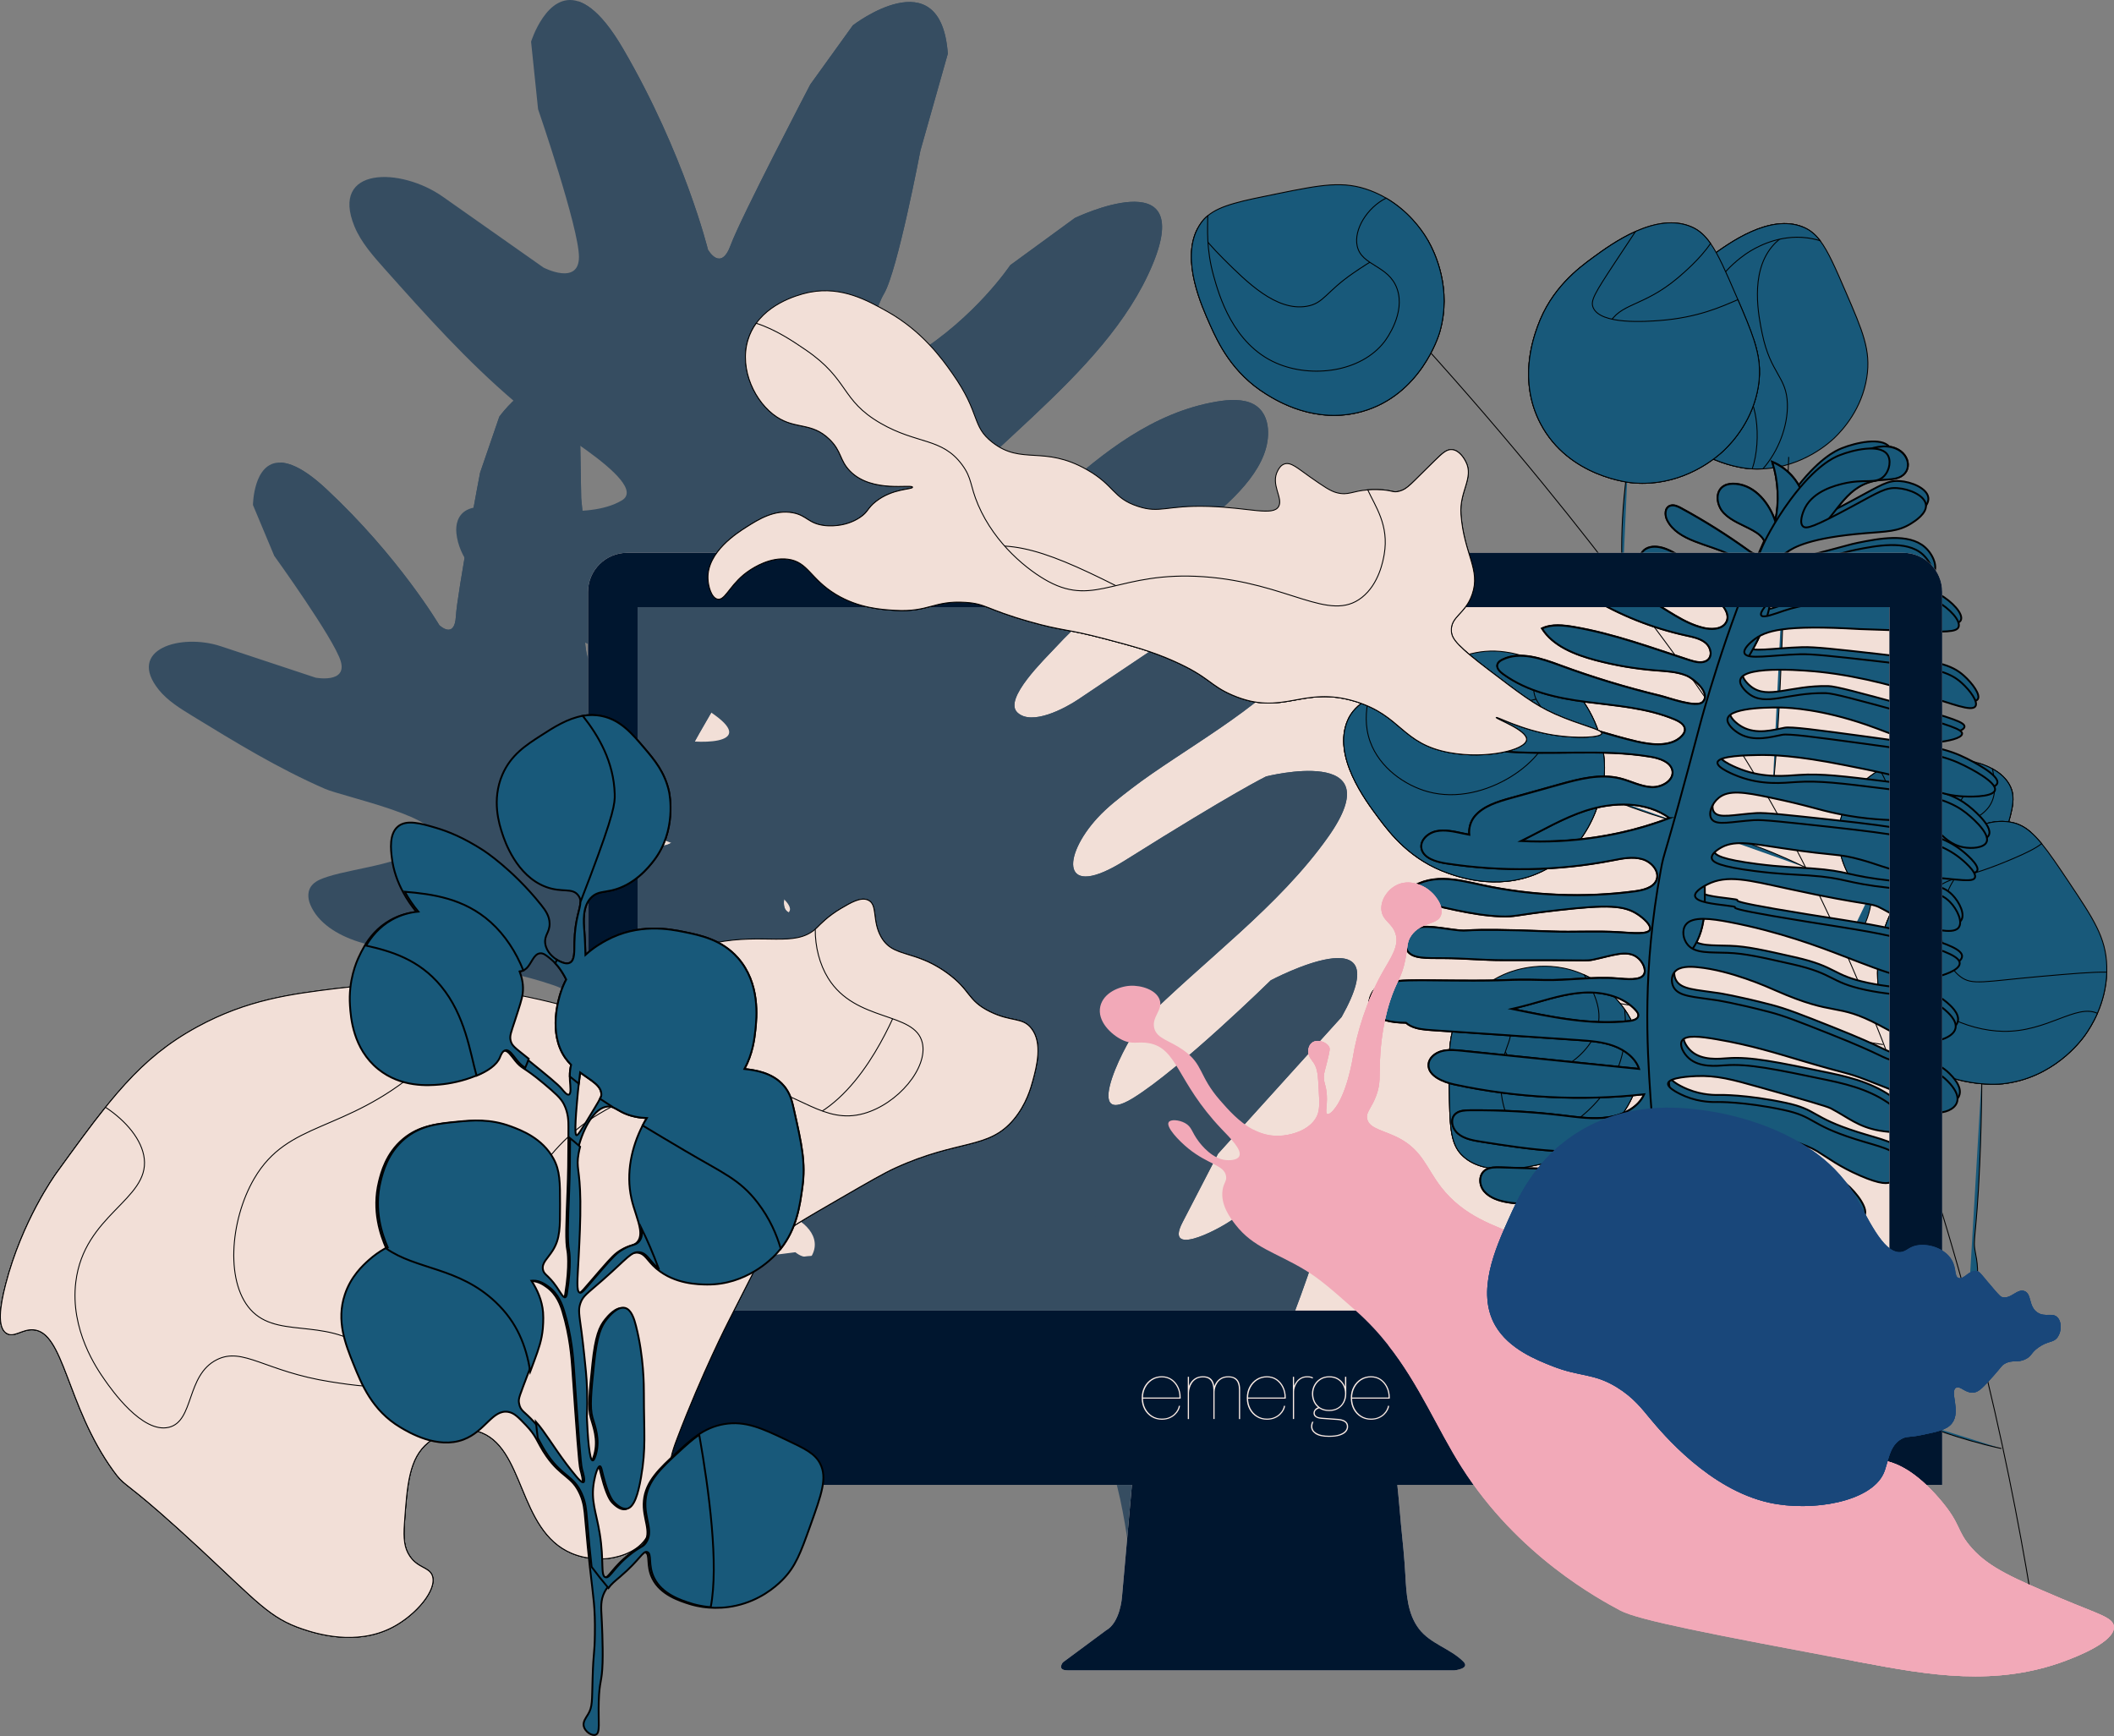 <?xml version="1.0" encoding="UTF-8"?>
<svg xmlns="http://www.w3.org/2000/svg" viewBox="0 0 1151 945.2">
  <rect x="0" y="0" width="1151" height="945.2" fill="#808080" stroke="none"/>
  <defs>
    <style>.cls-1,.cls-2,.cls-3{fill:#f2dfd7;}.cls-4{fill:#00162f;}.cls-5,.cls-6{fill:#f2a9b8;}.cls-7{fill:#faebe4;}.cls-8,.cls-9{fill:#364d61;}.cls-10,.cls-11{fill:#19477a;}.cls-11,.cls-9,.cls-6,.cls-12,.cls-3,.cls-13,.cls-14{mix-blend-mode:multiply;}.cls-15,.cls-2,.cls-16,.cls-3,.cls-13,.cls-14,.cls-17{stroke:#000;stroke-miterlimit:10;}.cls-15,.cls-2,.cls-3,.cls-14,.cls-17{stroke-width:.5px;}.cls-15,.cls-16,.cls-13,.cls-14{fill:#18597a;}.cls-18{mix-blend-mode:screen;}.cls-19{isolation:isolate;}.cls-17{fill:none;}</style>
  </defs>
  <g class="cls-19">
    <g id="Layer_2">
      <g id="Layer_1-2">
        <rect class="cls-1" x="347.14" y="330.58" width="681.6" height="383.02"></rect>
        <path class="cls-15" d="m1013.72,486.6c13.56,13.94,31.24,13.48,33.96,13.37,4.47-.18,15.86-1.34,25.86-9.64,8.42-6.97,11.08-15.06,16.37-31.13,5.26-15.96,7.88-23.91,4.75-30.74-2.02-4.39-5.59-7.56-9.81-9.83-2.36-1.32-4.95-2.34-7.56-3.16-6.81-2.15-13.87-2.82-18.14-3.23-7.26-.69-19.92-1.76-33.27,5.53-.63.34-1.5.83-2.54,1.44-5.96,3.53-17.5,11.76-21.22,27.04-3.27,13.34,1.18,24.78,5.49,32.05,2.87,4.9,5.69,7.89,6.09,8.3Z"></path>
        <path class="cls-14" d="m1013.72,486.6c13.56,13.94,31.24,13.48,33.96,13.37,4.47-.18,15.86-1.34,25.86-9.64,8.42-6.97,11.08-15.06,16.37-31.13,5.26-15.96,7.88-23.91,4.75-30.74-3.16-6.87-10.12-10.74-17.36-12.99-1.89,5.72-4.42,12.91-9.99,20.76-20.31,28.63-51.97,24.84-59.68,42.06,2.87,4.9,5.69,7.89,6.09,8.3Z"></path>
        <path class="cls-14" d="m1013.72,486.6c13.56,13.94,31.24,13.48,33.96,13.37,4.47-.18,15.86-1.34,25.86-9.64,8.42-6.97,11.08-15.06,16.37-31.13,5.26-15.96,7.88-23.91,4.75-30.74-2.02-4.39-5.59-7.56-9.81-9.83,1.05,5.84,2.59,13.59-1.43,19.91-6.95,10.9-28.79,14.67-42.49,6.58-11.63-6.87-12.69-19.45-17.58-25.91-5.96,3.53-17.5,11.76-21.22,27.04-3.27,13.34,1.18,24.78,5.49,32.05,2.87,4.9,5.69,7.89,6.09,8.3Z"></path>
        <path class="cls-15" d="m952.66,255.22c.46.03.92.07,1.37.08,2,.11,3.93.1,5.8-.02,22.18-1.1,36.72-14.68,39.11-17,4.35-4.2,14.83-15.58,17.49-32.92,2.27-14.6-2.3-25.16-11.37-46.16-5.72-13.26-9.62-22.29-14.07-28.16-2.55-3.35-5.31-5.67-8.67-7.15-.21-.09-.43-.18-.65-.26-18.12-7.38-40.29,8.8-49.79,15.69-7.96,5.81-21.7,16.11-28.67,35.42-2.2,6.13-10.1,28.03,1.53,50.09,14.45,27.38,45.92,30.23,47.9,30.39Z"></path>
        <path class="cls-14" d="m952.66,255.22c2.47.19,4.88.2,7.17.07,8.45-9.54,13.69-23.38,13.34-35.44-.44-14.92-9.14-16.22-13.69-38.12-1.97-9.52-6.77-32.7,5.17-47.28,5.04-6.17,11.53-8.92,17.03-10.81-18.12-7.38-40.29,8.8-49.79,15.69-7.96,5.81-21.7,16.11-28.67,35.42-2.2,6.13-10.1,28.03,1.53,50.09,14.45,27.38,45.92,30.23,47.9,30.39Z"></path>
        <path class="cls-14" d="m952.66,255.22c.46.03.92.07,1.37.08,2.69-7.88,3.38-18.5,2.06-27.39-4.28-28.85-28.82-34.37-27.5-56.56,1.15-19.48,21.1-32.55,23.21-33.9,3.07-1.97,14.55-9.06,29.24-8.21,4.29.25,7.5,1.08,9.96,1.8-2.55-3.35-5.31-5.67-8.67-7.15-.21-.09-.43-.18-.65-.26-18.12-7.38-40.29,8.8-49.79,15.69-7.96,5.81-21.7,16.11-28.67,35.42-2.2,6.13-10.1,28.03,1.53,50.09,14.45,27.38,45.92,30.23,47.9,30.39Z"></path>
        <path class="cls-15" d="m689.44,214.6c5.87,3.64,26.87,16.64,52.34,9.4,31.6-8.99,41.47-41.04,42.06-43.07,6.91-23.78-2.7-43.59-6.36-50-.46-.82-.82-1.41-1.05-1.78-2.8-4.47-9.71-14.28-21.74-21.29-2.61-1.53-5.48-2.92-8.61-4.11-14.66-5.54-26.65-3.13-50.42,1.67-19.71,3.99-31.21,6.29-38.09,12.05-1.37,1.11-2.55,2.38-3.58,3.82-.82,1.14-1.52,2.34-2.15,3.55-8.59,17.15,2.31,41.48,7.1,52.2,4.27,9.55,11.95,26.08,30.49,37.56Z"></path>
        <path class="cls-15" d="m750.77,445.59c6.27,8.39,17.39,22.82,37.99,29.97,6.53,2.25,29.88,10.33,53.14-2.31,28.85-15.72,31.46-49.15,31.59-51.24,1.41-23.12-10.45-39.67-16.07-46.2-1.17-1.34-2.04-2.24-2.51-2.72-2.52-2.54-7.42-7.07-14.45-11.01-5.62-3.15-12.55-5.94-20.74-7.09-15.53-2.22-26.69,2.77-48.84,12.67-.96.42-1.9.85-2.83,1.25-9.87,4.42-17.36,7.85-22.89,11.31-5.74,3.61-9.41,7.24-11.43,12.07-8.27,19.45,9.5,43.22,17.04,53.3Z"></path>
        <path class="cls-15" d="m795.66,628.6c12.17,12.71,36.16,6.95,46.33,4.5,8.47-2.04,23.17-5.78,35.4-19.17,3.87-4.25,17.73-19.42,15.69-41.34-.86-9.27-4.28-16.89-8.5-22.94-8.15-11.71-19.2-17.52-20.26-18.04-.58-.3-1.17-.58-1.74-.84-20.03-9.22-38.78-2.22-41.71-1.05-4.8,1.88-16.51,7.28-24.56,19.54-.31.46-.59.9-.87,1.37-2.17,3.56-3.63,7.04-4.61,10.78-2.08,7.92-1.95,17-1.76,30.7.28,20.02.42,30.02,6.58,36.49Z"></path>
        <path class="cls-15" d="m1034.69,567.71c20.26,25.69,53.53,22.63,55.62,22.4,27.57-3,42.61-23.29,44.88-26.45,1.66-2.35,4.36-6.44,6.78-11.94,2.59-5.98,4.87-13.61,5.1-22.42.03-1.07.02-2.15,0-3.23-.46-15.62-7.22-25.71-20.65-45.8-5.94-8.88-10.58-15.78-14.8-20.92-2.13-2.58-4.16-4.72-6.18-6.46-2.98-2.53-6.02-4.16-9.45-4.96-20.5-4.84-40.83,16.6-49.46,25.7-7.18,7.56-19.49,20.9-23.01,42.33-1.13,6.8-5.14,31.07,11.19,51.76Z"></path>
        <path class="cls-15" d="m858.08,764.89c5.45,4.19,24.96,19.19,50.9,14.57,32.22-5.72,45.24-36.47,46.02-38.43,10.37-25.75-.41-48.58-2.11-52.06-.88-1.79-2.27-4.41-4.32-7.41-2.56-3.84-6.1-8.32-10.89-12.5-3.43-3.03-7.54-5.91-12.32-8.31-13.65-6.8-25.52-5.83-48.47-3.6-.53.06-1.1.12-1.66.17-8.16.79-14.93,1.46-20.57,2.31-10.88,1.63-17.64,3.94-22.29,9.23-13.95,15.77-4.65,43.83-.72,55.74,3.28,9.89,9.23,27.02,26.44,40.28Z"></path>
        <path class="cls-17" d="m773.52,186.07c49.98,55.12,88.33,103.53,115.4,139.59,24.51,32.63,43.16,57.61,64.41,92.61,10.34,17.03,39.55,66.5,71.14,147.26,44.57,113.97,68.29,224.88,81.2,302.76"></path>
        <path class="cls-15" d="m886.29,253.78c-1.1,7.39-1.99,15.28-2.58,23.64-1.01,14.31-.93,27.51-.25,39.35"></path>
        <path class="cls-15" d="m973.88,248.81c-.32,8.65-.79,21.69-1.35,37.58-1.43,40.87-1.69,50.76-2.42,67.64-1.18,27.05-1.84,41.17-3.25,58.35-.71,8.62-1.4,15.78-1.9,20.77"></path>
        <path class="cls-15" d="m866.92,431.09c6.95,3.01,18.02,7.54,31.98,12.14,21.46,7.07,31.37,8.24,50.98,15.14,7.87,2.77,19.4,7.2,33.08,13.92"></path>
        <path class="cls-15" d="m1019.58,484.02c-.43,8.32-2.56,22.94-13.24,30.21-.56.38-1.16.75-1.78,1.09"></path>
        <path class="cls-15" d="m876.14,545.45c8.52,1.45,21.72,3.63,37.99,5.99,20.45,2.97,28.9,3.8,45.51,6.26,16.28,2.42,21.78,4,46.6,8.04,8.06,1.31,14.68,2.34,19,3"></path>
        <path class="cls-15" d="m1079.07,584.56c-.09,21.1-.68,38.09-1.2,49.74-1.84,40.92-3.94,39.76-2.3,47.96.59,2.97,2.69,12.24-.81,22.55-1.02,3.01-2.26,5.34-3.14,6.83"></path>
        <path class="cls-15" d="m950.03,744.91c5.07,2.65,13.1,6.53,23.37,10.1,18.19,6.32,22.7,4.49,43.05,10.22,7.25,2.04,3.95,1.51,40.59,14.19,3.8,1.31,12.43,4.28,24.05,7.23,3.58.91,6.56,1.59,8.61,2.04"></path>
        <path class="cls-14" d="m689.44,214.6c5.87,3.64,26.87,16.64,52.34,9.4,31.6-8.99,41.47-41.04,42.06-43.07,6.91-23.78-2.7-43.59-6.36-50-13.91-.59-34.5,13.51-40.53,17.65-15.21,10.42-16.08,16.6-25.54,18.19-16.54,2.77-32.44-13.04-45.38-25.94-5.71-5.69-10.36-11.09-14.18-15.98-8.59,17.15,2.31,41.48,7.1,52.2,4.27,9.55,11.95,26.08,30.49,37.56Z"></path>
        <path class="cls-14" d="m689.44,214.6c5.87,3.64,26.87,16.64,52.34,9.4,31.6-8.99,41.47-41.04,42.06-43.07,6.91-23.78-2.7-43.59-6.36-50-.46-.82-.82-1.41-1.05-1.78-2.8-4.47-9.71-14.28-21.74-21.29-10.38,5.22-17.66,17.15-15.76,26.03,2.32,10.97,17.15,10.33,21.74,23.35,4.68,13.24-5.89,27.46-6.82,28.7-12.83,16.8-39.87,20.06-58.89,11.78-23.81-10.37-31.3-37.21-34.19-47.53-4.04-14.47-3.25-25.71-3.2-32.72-1.37,1.11-2.55,2.38-3.58,3.82-.82,1.14-1.52,2.34-2.15,3.55-8.59,17.15,2.31,41.48,7.1,52.2,4.27,9.55,11.95,26.08,30.49,37.56Z"></path>
        <path class="cls-15" d="m889.68,262.98c23.73,1.77,40.7-10.6,46.9-15.94,1.08-.91,1.82-1.61,2.24-2.02,4.61-4.45,15.72-16.55,18.57-34.96,1.36-8.77.38-16.16-2.45-24.97-2.02-6.25-4.97-13.23-8.72-21.94-.29-.68-.59-1.35-.89-2.05-5.65-13.11-9.63-22.31-13.99-28.55-3-4.3-6.16-7.18-10.17-8.95-8.21-3.62-17.24-2.53-25.7.43-1.71.61-3.37,1.29-5.02,2.04-9.48,4.22-17.78,10.27-22.78,13.92-8.45,6.16-23.05,17.1-30.44,37.6-2.35,6.52-10.73,29.74,1.62,53.17,15.34,29.04,48.74,32.07,50.85,32.22Z"></path>
        <path class="cls-14" d="m889.68,262.98c27.78,2.07,46.32-15.24,49.13-17.95,4.61-4.45,15.72-16.55,18.57-34.96,1.36-8.77.38-16.16-2.45-24.97-5.62.94-11.19,2.71-15.39,4.02-32.07,10.1-40.27,33.65-52.59,29.95-11.27-3.37-18.71-27.38-11.23-42.08,6.28-12.35,18.69-9.51,37.97-25.85,2.6-2.22,12.02-10.2,17.63-18.58-3-4.3-6.16-7.18-10.17-8.95-19.35-8.51-43.33,8.96-53.51,16.38-8.45,6.16-23.05,17.1-30.44,37.6-2.35,6.52-10.73,29.74,1.62,53.17,15.34,29.04,48.74,32.07,50.85,32.22Z"></path>
        <path class="cls-14" d="m889.68,262.98c23.73,1.77,40.7-10.6,46.9-15.94,1.08-.91,1.82-1.61,2.24-2.02,4.61-4.45,15.72-16.55,18.57-34.96,1.36-8.77.38-16.16-2.45-24.97-2.02-6.25-4.97-13.23-8.72-21.94-8.86,3.79-21.6,9.76-42.61,11.36-7.19.54-32.28,2.44-36.21-7.09-1.55-3.75.84-7.7,11.87-24.47,4.71-7.14,8.35-12.64,11.18-16.88-9.48,4.22-17.78,10.27-22.78,13.92-8.45,6.16-23.05,17.1-30.44,37.6-2.35,6.52-10.73,29.74,1.62,53.17,15.34,29.04,48.74,32.07,50.85,32.22Z"></path>
        <path class="cls-14" d="m750.77,445.59c6.27,8.39,17.39,22.82,37.99,29.97,6.53,2.25,29.88,10.33,53.14-2.31,28.85-15.72,31.46-49.15,31.59-51.24,1.41-23.12-10.45-39.67-16.07-46.2-8.3,1.68-22.38,5.26-48.25,11.23-25.85,5.96-34.99,7.74-40.04,2.62-4.67-4.76-3.23-12.83-1.07-20.75-20.1,9-30.32,13.9-34.32,23.38-8.27,19.45,9.5,43.22,17.04,53.3Z"></path>
        <path class="cls-14" d="m750.77,445.59c6.27,8.39,17.39,22.82,37.99,29.97,6.53,2.25,29.88,10.33,53.14-2.31,28.85-15.72,31.46-49.15,31.59-51.24,1.41-23.12-10.45-39.67-16.07-46.2-1.17-1.34-2.04-2.24-2.51-2.72-2.52-2.54-7.42-7.07-14.45-11.01-2.88,3.36-4.91,7.41-5.34,11.42-1.01,9.66,8.13,13,8.48,21.72.74,17.62-34.81,44.38-66.12,35.84-12.43-3.39-26.26-12.92-31.44-27.17-3.06-8.43-2.46-16.71-.88-23.66-5.74,3.61-9.41,7.24-11.43,12.07-8.27,19.45,9.5,43.22,17.04,53.3Z"></path>
        <path class="cls-14" d="m1034.69,567.71c20.26,25.69,53.53,22.63,55.62,22.4,27.57-3,42.61-23.29,44.88-26.45,3.5-4.9,11.42-17.45,11.88-34.36-7.76-.14-19.46.87-35.7,2.3-31.35,2.76-37.55,5.03-44,.16-11.86-8.96-14.33-34.19-4.54-51.1,9.87-17.03,30.22-22.32,42.6-27.77-2.98-2.53-6.02-4.16-9.45-4.96-20.5-4.84-40.83,16.6-49.46,25.7-7.18,7.56-19.49,20.9-23.01,42.33-1.13,6.8-5.14,31.07,11.19,51.76Z"></path>
        <path class="cls-14" d="m1034.69,567.71c20.26,25.69,53.53,22.63,55.62,22.4,27.57-3,42.61-23.29,44.88-26.45,1.66-2.35,4.36-6.44,6.78-11.94-11.66-5.33-27.35,10.29-51.35,9.81-19.29-.37-45.15-11.13-51.53-31.95-5.04-16.45,2.85-36.64,15.55-46.33,8.63-6.59,13.57-3.83,41.67-15.87,7.14-3.05,12.05-5.49,15.31-8.04-2.13-2.58-4.16-4.72-6.18-6.46-2.98-2.53-6.02-4.16-9.45-4.96-20.5-4.84-40.83,16.6-49.46,25.7-7.18,7.56-19.49,20.9-23.01,42.33-1.13,6.8-5.14,31.07,11.19,51.76Z"></path>
        <path class="cls-14" d="m795.66,628.6c12.17,12.71,36.16,6.95,46.33,4.5,8.47-2.04,23.17-5.78,35.4-19.17,3.87-4.25,17.73-19.42,15.69-41.34-2.51-27.22-27.17-40.2-28.76-40.98-.58-.3-1.17-.58-1.74-.84,3.97,7.48,9.53,16.69,7.62,26.91-3.2,17.07-26.26,31.49-39.75,26.94-9.41-3.19-7.76-13.47-19.55-19.8-5.85-3.13-13.05-4.28-20.06-3.42-2.08,7.92-1.95,17-1.76,30.7.28,20.02.42,30.02,6.58,36.49Z"></path>
        <path class="cls-14" d="m795.66,628.6c12.17,12.71,36.16,6.95,46.33,4.5,8.47-2.04,23.17-5.78,35.4-19.17,3.87-4.25,17.73-19.42,15.69-41.34-.86-9.27-4.28-16.89-8.5-22.94,1.03,10.9.71,24.14-6.17,37.27-11.1,21.19-36.65,37.26-49.72,30.64-10.53-5.32-11.63-24.64-11.77-27.05-1.03-17.77,8.59-24.62,4.63-32.25-3.23-6.24-13.76-9.53-25.24-9-.31.46-.59.9-.87,1.37-2.17,3.56-3.63,7.04-4.61,10.78-2.08,7.92-1.95,17-1.76,30.7.28,20.02.42,30.02,6.58,36.49Z"></path>
        <path class="cls-14" d="m858.08,764.89c5.45,4.19,24.96,19.19,50.9,14.57,32.22-5.72,45.24-36.47,46.02-38.43,10.37-25.75-.41-48.58-2.11-52.06-.88-1.79-2.27-4.41-4.32-7.41-18.11,5.33-31.12,40.15-59.97,41.16-19.84.68-41.69-14.78-42.92-29.9-1.15-14.11,15.78-26.24,31.21-35.67-.53.06-1.1.12-1.66.17-23.86,2.35-35.79,3.51-42.87,11.54-13.95,15.77-4.65,43.83-.72,55.74,3.28,9.89,9.23,27.02,26.44,40.28Z"></path>
        <path class="cls-14" d="m858.08,764.89c5.45,4.19,24.96,19.19,50.9,14.57,32.22-5.72,45.24-36.47,46.02-38.43,10.37-25.75-.41-48.58-2.11-52.06-.88-1.79-2.27-4.41-4.32-7.41-2.56-3.84-6.1-8.32-10.89-12.5-6.87,4.04-11.33,10.75-14.12,14.97-11.62,17.52-5.05,28.03-13.51,37.72-11.69,13.43-45.27,17.43-62.99-2.83-11.98-13.71-13.78-35.17-5.22-48.23,3.3-5.02,7.9-8.49,12.81-11.05-10.88,1.63-17.64,3.94-22.29,9.23-13.95,15.77-4.65,43.83-.72,55.74,3.28,9.89,9.23,27.02,26.44,40.28Z"></path>
        <path class="cls-16" d="m958.29,777.27c-15.3-24.99-29.21-50.8-34.79-78.67-1.7-8.48-3.67-18.49-12.12-22.32-9.11-4.12-19.22,1.76-27.93,6.16-13.15,6.65-28.17,10.2-43.32,10.42-6.84.1-40.09-3.25-26.48-17.13,3.01-3.07,8.17-3.09,12.72-2.98,21.17.51,42.34-1.04,63.05-4.61,3.81-.66,7.77-1.45,10.74-3.7,2.97-2.25,4.6-6.4,2.62-9.53-1.65-2.61-5.12-3.69-8.32-4.26-24.43-4.37-49.15,8.04-73.62,3.92-4.77-.8-9.72-2.41-12.73-5.94-3.01-3.53-3.07-9.4.93-11.79,2.28-1.36,5.22-1.32,7.97-1.24,21.82.66,43.63,1.33,65.45,1.99,4.39.13,9.07.2,12.76-1.9,3.69-2.1,5.62-7.23,2.66-10.29-2.96-3.06-8.2-2.12-12.45-1.18-25.58,5.65-52.62,1.53-78.8-2.61-4.49-.71-9.24-1.53-12.66-4.34-3.43-2.81-4.66-8.31-1.28-11.01,2.03-1.62,4.98-1.75,7.7-1.77,16.75-.15,33.55.77,50.22,2.76,8.34,1,16.82,2.26,25.07,1.04,8.25-1.22,16.42-5.45,19.55-12.54-34.26,3.79-69.4,1.98-103.29-5.32-6.56-1.41-14.64-4.9-14.14-11.03.28-3.45,3.56-6.12,7.15-7.1,3.59-.97,7.46-.6,11.22-.21,32.1,3.29,64.21,6.58,96.31,9.88-1.92-5.89-7.65-10.29-13.88-12.56-6.23-2.27-12.99-2.74-19.62-3.19-26.43-1.79-52.85-3.57-79.28-5.36-4.05-.27-8.26-.59-11.84-2.44-3.58-1.85-6.31-5.7-5.29-9.29,1.41-4.94,8.29-6.18,13.88-6.15,37.25.25,73.88,17.03,110.73,12.89,2.12-.24,4.74-1.02,4.88-2.99.07-1.02-.61-1.96-1.32-2.77-6.57-7.43-17.74-10.24-28-9.75s-20,3.76-29.79,6.45c-15.35,4.21-31.19,7.04-47.22,8.44-9.61.84-32.82,4.99-39.19-5.04-2.22-3.49-.41-8.1,1.05-10.31,4.69-7.14,16.86-6.3,43.9-6.06,33.45.3,26.2-.87,49-.29,13.31.34,26.59-1.95,39.87-.88,5.3.43,12.65,1.25,14.63-2.02,1.57-2.59-.5-7.25-3.83-9.64-5.61-4.03-13.48-.71-23.75,1.43-3.99.83-1.99.16-49,.29-10.74.03-21.5-1.07-32.24-1.1-9.92-.02-16.92.27-19.73-3.75-2.05-2.93-1.48-7.58,1.05-10.31,4.39-4.75,13.75-2.76,23.75-1.43,11.73,1.56-1.21-1.2,53.24.97,12.37.49,24.76-.38,37.12.42,7.78.5,15.64,1.28,16.75-1.39.95-2.28-3.37-6.19-6.59-8.33-7.47-4.98-16.47-5.37-43.49-2.32-23.95,2.71-23.19,3.74-31.38,3.41-15.77-.64-32.21-5.5-47.68-8.41-1.71-.32-3.78-.96-4.09-2.54-.21-1.06.52-2.06,1.3-2.85,4.79-4.84,12.32-6.7,19.52-6.6,7.2.1,14.27,1.93,21.32,3.44,27.1,5.79,55.25,6.94,82.55,3.36,4.76-.62,10.22-1.9,12.03-5.97,2.07-4.64-2.41-10.1-7.7-11.63-5.29-1.53-10.92-.33-16.28.71-29.56,5.73-60.43,6.29-90.49,1.64-5.55-.86-12.22-2.87-13.39-7.94-1.02-4.42,3.26-8.55,8-9.56,4.74-1.02,9.72.18,14.51,1.2,37.54,7.99,77.46,5.02,112.54-8.38-12.6-9.29-30.74-8.88-45.66-4.02-14.91,4.86-27.91,13.49-42.17,19.73-4.79,2.1-10.46,3.92-15.35,1.78-7.09-3.1-7.59-12.96-2.86-18.53,4.73-5.57,12.57-7.91,19.96-9.97,8.77-2.44,17.54-4.89,26.31-7.33,10.65-2.97,22-5.95,32.89-3.23,5.75,1.44,11.15,4.44,17.07,4.72,5.92.28,12.65-4.02,11.27-9.35-1.17-4.5-6.97-6.4-11.92-7.23-27.03-4.54-54.69-.43-81.96-3.11-4.84-.48-9.87-1.24-13.92-3.8-4.05-2.57-6.79-7.44-5.17-11.62,2.04-5.24,9.26-6.68,15.35-6.74,26.71-.27,52.09,10.87,78.13,17,8.56,2.02,19,3.01,24.7-3.02.93-.99,1.7-2.2,1.68-3.52-.03-2.62-2.94-4.39-5.55-5.49-15.08-6.36-31.9-7.46-48.23-9.57-16.06-2.08-31.96-5.6-45.1-15.07-1.84-1.32-3.8-3.24-3.21-5.28.36-1.26,1.6-2.1,2.85-2.7,9.5-4.6,21.2-.54,31.35,3.21,17.77,6.56,35.97,12.09,54.45,16.54,4.57,1.1,19.81,6.81,23.15,3.35,4.61-4.77-4.78-12.69-8.83-14.36-5.26-2.18-11.14-2.39-16.85-2.84-11.05-.87-22.03-2.74-32.74-5.58-11.33-3.01-23.22-7.77-29.11-17.22,5.29-2.52,11.73-1.76,17.67-.74,21.52,3.7,41.87,11.27,62.63,17.99,3.22,1.04,7.1,2,9.71.07,2.99-2.21,2.03-6.97-.86-9.43-2.89-2.46-6.93-3.26-10.73-4.1-18.42-4.04-36.12-11.1-52.02-20.75,8.5-6.61,21.82-3.89,31.7,1.33,9.88,5.22,18.7,12.66,29.66,15.3,4.25,1.02,9.49.97,12.02-2.25,3.87-4.92-1.91-11.58-7.48-15.12-9.59-6.1-20.13-10.91-31.17-14.21-2.79-.83-5.94-1.81-7.24-4.24-1.56-2.89.6-6.53,3.78-7.74,3.18-1.21,6.91-.54,10.13.73,10.78,4.24,17.69,14.27,27.85,19.7,4.37,2.34,10.35,3.61,14.01.57,2.89-2.4,3.1-6.75,1.31-10.02-1.79-3.27-5.15-5.6-8.66-7.33-11.96-5.88-28.31-7.39-34.12-18.66-1.44-2.8-1.41-6.98,1.73-7.96,1.94-.61,4.05.39,5.85,1.37,12.74,6.93,25,14.64,36.66,23.06,1.26.91,2.61,1.86,4.19,2,3.3.28,5.57-3.42,4.71-6.37-.86-2.95-3.71-5.07-6.57-6.65-5.36-2.98-11.53-5.04-15.7-9.35-4.18-4.31-5.07-12.09.22-14.94,1.84-.99,4.09-1.19,6.25-1,10.75.97,18.25,10.77,21.45,20.31,2.26-10.61,1.7-21.78-1.61-32.28,9.02,3.75,15.52,11.76,17.44,20.59,9.18-9.81,18.66-19.84,31.18-25.82,5.66-2.71,12.52-4.5,18.5-2.12,8.48,3.37,9.47,14.32-.01,16.38-2.84.62-5.8.56-8.7.88-18.17,2.04-22.33,17.65-34.01,27.62-5.93,5.07-14.06,8.34-18.94,14.4-5.91,7.34-5.3,16.8-6.74,25.5-3.09,18.65-15.82,33.9-24.1,50.6-8.43,17.02-10.01,37.1-10.99,55.76-.75,14.42-.47,28.88-.45,43.32.02,14.62,1.44,28.16-8.32,40.32-6.12,7.63-11.48,9.41-15.46,18.77-6.27,14.75.86,28.2,3.19,43.22,2.48,15.99,3.05,32.13,5.21,48.14,7.08,52.52,31.68,102.95,69.09,143.76,4.93,5.38,10.31,11.02,11.46,17.91,1.16,6.89-4.3,15.01-11.82,14.15-5.76-.66-9.52-5.84-12.46-10.5-3.58-5.68-7.18-11.39-10.7-17.15Z"></path>
        <path class="cls-16" d="m915.76,666.49c1.18,0,1.75-1.62,6.14-4.55,4.95-3.29,9.65-4.83,11.02-5.22,8.68-2.42,18.64,4.02,29.07,10.78,11.34,7.34,14.03,11.68,25.05,15.95,4.75,1.84,10.77,4.11,13.37,1.85,3.04-2.65.41-10.72-4.05-16.08-3.89-4.67-7.76-5.58-24.2-11.45-29.25-10.44-26.19-10.85-33.32-12.04-9.33-1.56-16.28-1.16-19.1-5.68-1.62-2.6-1.59-6.37.41-8.38,2.08-2.07,6.53-2.51,18.24,1.18,23.43,7.38,45.23,21.58,46.27,22.27,2.14,1.41,8.83,5.87,18.46,7.62,3.7.67,9.98,1.81,11.88-.72,2.54-3.37-3.52-12.29-10.42-17.97-5.87-4.84-10.45-5.77-31.2-11.41-44.09-11.97-30-9.55-36.07-10.73-7.76-1.51-14.79-2.36-18.46-7.62-2.2-3.15-3.49-8.31-1.08-10.94,2.18-2.38,7.11-2.42,35.22,6.23,21.18,6.52,31.77,9.79,37.56,13.3,6.23,3.79,12.03,8.39,23.56,13.39,11.22,4.86,15.14,4.57,17.61,3.12,3.64-2.14,5.34-7.5,3.8-11.62-2.25-6-10.6-7.13-24.2-11.45-25.25-8.03-21.69-12.18-39.05-15.87-21.71-4.62-35.85-4.29-35.85-4.29-1.98.05-9.43.27-17.61-3.12-1.61-.67-9.82-4.2-9.34-7.03.56-3.34,12.91-3.86,15.27-3.96,11.23-.47,19.38,1.76,35.22,6.23,23.88,6.74,35.86,10.14,38.2,11.37,9.64,5.08,14.71,10,26.32,12.08.88.16,14.92,2.59,16.75-1.39,1.48-3.21-5.7-8.99-8.08-10.9-10.74-8.65-22.84-12.3-36.93-15.24-28.69-5.98-43.04-8.98-55.58-8.04-4.69.35-13.88,1.36-19.73-3.75-3.03-2.64-5.39-7.12-3.83-9.64,1.99-3.22,9.8-2.32,18.88-.76,18.92,3.25,31.85,7.37,47.32,11.96,23.13,6.86,23.57,6.07,33.95,10.1,16.62,6.46,24.93,9.69,28.44,12.71,1.87,1.61,5.18,4.74,9.98,5.09,4.22.31,9.51-1.53,11.02-5.22,2.02-4.93-3.73-10.63-5.32-12.21-7.04-6.97-15.22-7.19-26.95-10.15-10.1-2.54-5.36-2.71-36.93-15.24-16.52-6.55-24.77-9.83-33.32-12.04-18.61-4.81-28.22-6.27-28.22-6.27-12.54-1.9-20.48-1.94-23.34-6.95-1.49-2.6-1.38-6.16.41-8.38,2.63-3.25,8.43-3.05,12.51-2.65,18.06,1.75,38.16,10.74,42.44,12.63,33.34,14.7,32.63,6.25,56.66,18.99,8.81,4.67,18.45,10.86,29.71,8.84,1.3-.23,10.47-1.99,11.66-7.16.99-4.34-4.18-8.75-5.95-10.27-10.94-9.34-22.47-6.29-43.07-10.69-19.91-4.26-16.38-8.66-39.68-13.93-17.32-3.92-25.98-5.88-35.22-6.23-9.76-.37-17.75.47-21.85-4.38-2.6-3.07-3.29-8-1.08-10.94,3.56-4.73,13.91-3.31,23.75-1.43,27.25,5.2,49.3,13.59,61.54,18.31,26.24,10.12,38.08,15.02,52.2,11.28,1.26-.33,11.65-3.08,11.66-7.16,0-3.29-6.79-6.46-22.08-10.82-20.18-5.75-33.58-7.41-61.32-11.87-59.15-9.52-29-6.92-43.71-8.76-6.77-.85-16.29-1.79-16.98-5.05-.59-2.8,5.63-5.91,6.78-6.48,10.75-5.38,22.14-2.34,43.49,2.32,47.23,10.31,44.51,7.01,52.2,11.28,4.03,2.24,15.8,9.26,31.2,11.41,3.95.55,7.99.76,9.75-1.35,2.57-3.08-.63-10.03-4.69-14.14-6.06-6.14-13.55-5.46-32.46-7.54-25.73-2.83-23.25-5.34-44.34-6.82-8.64-.6-16.07-.67-29.49-2.4-18.97-2.44-22.94-4.73-23.34-6.95-.42-2.27,2.91-4.45,4.02-5.18,7.64-5,16.61-2.97,35-.21,29.69,4.46,29.34,2.63,42.22,6.19,9.36,2.59,11.63,4.13,23.34,6.95,7.77,1.87,14.09,2.48,26.73,3.7,7.95.77,11.04.79,11.88-.72,1.7-3.06-7.2-10.21-8.08-10.9-9.13-7.24-19.27-9.64-33.32-12.04-7.37-1.26-15.82-2.52-37.97-4.93-24.03-2.61-36.04-3.92-40.73-3.62-12.29.78-20.45,3.16-23.12-.51-2.13-2.92.04-8.56,3.8-11.62,5.44-4.42,13.83-3.14,28-.17,21.6,4.54,25.17,6.42,36.71,8.8,32.45,6.68,43.96-.02,54.95,9.98,2.58,2.35,6.66,7,13.59,8.29,4.56.85,10.96.35,12.51-2.65,2.68-5.19-10.34-15.48-11.05-16.04-6.4-4.99-15.65-9.69-44.56-13.26-23.74-2.93-35.61-4.4-47.73-3.58-7.46.5-18.74,1.81-31.61-3.03-1.44-.54-11.98-4.58-11.47-7.66.6-3.63,16.18-3.9,22.27-4,7.05-.12,20.01.12,47.1,5.52,18.36,3.66,27.53,5.48,34.59,8.17,10.32,3.93,17.45,8.16,29.71,8.84,1.35.08,16.18.82,17.39-3.32,1.31-4.5-14.15-12.22-16.56-13.43-10.28-5.14-18.83-7.11-54.32-11.91-27.56-3.73-41.41-5.58-44.97-4.88-6.03,1.18-15.26,3.9-23.12-.51-3.19-1.79-7.3-5.4-6.59-8.33,1.62-6.67,27.21-6.06,29.9-5.98,3.74.11,20.92.79,45.83,9.39,16.38,5.66,24.8,10.83,38.83,9.43,4.96-.49,13-2.05,13.14-4.59.13-2.3-6.28-4.6-31.2-11.41-25.89-7.07-38.83-10.61-43.07-10.69-20.93-.41-32.68,7.54-42,.25-.5-.39-5.48-4.37-4.47-7.7,2.49-8.21,38.91-4.58,43.26-4.12,23.59,2.47,46.1,9.34,56.44,12.55,15.76,4.88,26.08,9.15,28.22,6.27,1.8-2.41-2.93-8.79-7.44-12.84-6.85-6.14-14.74-8.29-47.32-11.96-22.61-2.54-33.92-3.82-40.73-3.62-15.9.46-28.5,3.08-30.12-.46-1.1-2.41,3.56-6.22,4.66-7.11,6.57-5.37,16.72-8.53,57.9-6.14.17,0,10.86.37,32.24,1.1,13.57.46,20.38.63,21.63-2.06,1.6-3.44-4.85-10.28-11.69-14.1-2.61-1.46-9.86-5.04-41.36-1.68-21.31,2.27-31.96,3.4-41.78,6.69-5.06,1.7-11.34,4.19-12.51,2.65-1.19-1.56,3.17-6.9,8.04-10.35,5.83-4.13,15.56-5.03,34.78-6.65,17.6-1.48,26.45-2.22,28.63-2.1,12,.66,18.47,3.01,21-.13,2.49-3.1-.07-10.08-4.69-14.14-8.93-7.86-25.28-4.6-36.49-2.36-4.58.91-4.38,1.21-30.53,7.91-8.2,2.1-13.73,3.49-14.63,2.02-.98-1.58,3.83-5.87,7.41-8.42,4.33-3.08,13.22-8.1,43.04-10.56,11.5-.95,17.92-.84,25.02-5.3,2.02-1.27,8.79-5.52,8.04-10.35-.76-4.91-8.96-8.5-15.71-8.92-6.24-.39-9.76,2.02-24.17,9.81-21.26,11.5-25.15,12.5-26.92,11.11-2.36-1.85-.42-7.49,1.05-10.31,4.77-9.18,16.84-12.11,20.56-13.01,11.95-2.89,17.78.47,22.27-4,3.28-3.27,4.22-9.11,1.68-12.25-4.28-5.29-18.03-2.34-25.88.8-3.15,1.26-12.74,5.51-26.48,23.99-9.72,13.08-14.8,24.24-15.23,25.21-20.5,45.77-33.8,96.18-33.8,96.18-21.15,80.17-19.5,68.52-21.73,80.65-9.96,54.31-7.51,94.66-5.55,123.71,3.26,48.27,11.21,72.7,15.8,72.7Z"></path>
        <path class="cls-16" d="m1013.56,246.26c-12.53,5.98-22.01,16.02-31.2,25.84-1.91-8.83-8.41-16.85-17.43-20.59,3.32,10.51,3.88,21.68,1.62,32.27-3.19-9.53-10.7-19.33-21.46-20.3-2.15-.19-4.4,0-6.25,1.01-5.29,2.85-4.39,10.64-.21,14.94,4.18,4.3,10.33,6.37,15.69,9.34,2.86,1.59,5.73,3.7,6.58,6.65.85,2.95-1.41,6.66-4.72,6.37-1.57-.13-2.92-1.1-4.19-2.01-11.67-8.4-23.9-16.12-36.66-23.04-1.8-.98-3.91-1.99-5.86-1.38-3.14.98-3.16,5.16-1.72,7.97,5.81,11.27,22.16,12.78,34.11,18.65,3.51,1.72,6.89,4.07,8.66,7.34,1.8,3.26,1.59,7.61-1.29,10.01-3.68,3.05-9.66,1.78-14.02-.56-10.16-5.45-17.06-15.47-27.86-19.7-3.22-1.28-6.96-1.94-10.12-.74-3.19,1.22-5.34,4.85-3.79,7.75,1.3,2.43,4.45,3.41,7.25,4.24,11.03,3.28,21.59,8.1,31.17,14.2,5.57,3.55,11.36,10.2,7.49,15.13-2.54,3.2-7.78,3.27-12.03,2.24-10.96-2.65-19.8-10.08-29.66-15.31-9.87-5.21-23.21-7.93-31.7-1.32,15.9,9.64,33.61,16.71,52.03,20.75,3.8.83,7.85,1.63,10.73,4.08,2.89,2.48,3.85,7.22.87,9.44-2.61,1.92-6.51.97-9.71-.06-20.76-6.73-41.13-14.3-62.64-18-5.93-1.02-12.39-1.77-17.66.74,5.87,9.46,17.77,14.21,29.11,17.22,10.69,2.84,21.68,4.71,32.73,5.58,5.7.44,11.59.66,16.84,2.84,4.06,1.68,13.44,9.59,8.83,14.36-3.32,3.47-18.57-2.23-23.15-3.34-18.47-4.46-36.67-9.98-54.46-16.54-10.14-3.74-21.85-7.82-31.34-3.21-1.25.61-2.5,1.44-2.84,2.7-.6,2.03,1.36,3.95,3.21,5.27,13.13,9.47,29.02,12.99,45.09,15.07,16.33,2.12,33.15,3.22,48.24,9.57,2.6,1.09,5.51,2.87,5.57,5.48.01,1.32-.76,2.54-1.69,3.53-5.69,6.02-16.15,5.01-24.71,3-26.03-6.13-51.41-17.25-78.13-17-6.1.08-13.31,1.52-15.34,6.76-1.62,4.17,1.12,9.04,5.17,11.61,4.05,2.57,9.06,3.33,13.92,3.8,27.28,2.68,54.93-1.42,81.97,3.12,4.95.81,10.73,2.72,11.91,7.22,1.37,5.34-5.34,9.63-11.26,9.36-5.94-.28-11.34-3.29-17.08-4.72-10.89-2.73-22.23.25-32.88,3.22-8.76,2.45-17.55,4.89-26.32,7.34-7.4,2.05-15.24,4.39-19.95,9.96-2.35,2.76-3.41,6.59-3.01,10.11-1.18-.22-2.34-.46-3.52-.71-4.79-1.02-9.78-2.21-14.51-1.2-4.73,1.01-9.02,5.14-8,9.56,1.18,5.09,7.83,7.09,13.4,7.94,30.05,4.65,60.92,4.11,90.49-1.63,5.37-1.04,11-2.23,16.27-.7,5.3,1.51,9.78,6.97,7.7,11.62-1.8,4.08-7.27,5.34-12.01,5.97-27.3,3.58-55.45,2.43-82.57-3.36-7.05-1.5-14.12-3.33-21.3-3.43-7.21-.11-14.73,1.76-19.53,6.6-.77.79-1.51,1.78-1.3,2.84.32,1.58,2.39,2.22,4.11,2.54,15.47,2.9,31.9,7.77,47.66,8.4,8.18.33,7.45-.7,31.39-3.41,27.01-3.05,36.01-2.67,43.49,2.32,3.21,2.15,7.54,6.07,6.59,8.33-1.11,2.67-8.98,1.9-16.75,1.39-12.36-.79-24.75.07-37.12-.42-54.46-2.16-41.5.59-53.24-.97-10-1.32-19.36-3.32-23.75,1.43-2.52,2.73-3.09,7.39-1.05,10.31,2.81,4,9.82,3.73,19.73,3.75,10.75.03,21.5,1.13,32.24,1.1,47.01-.14,45,.54,49-.29,10.27-2.15,18.15-5.46,23.75-1.43,3.34,2.4,5.4,7.05,3.83,9.64-1.98,3.28-9.33,2.45-14.63,2.02-13.28-1.06-26.58,1.23-39.87.88-22.79-.58-15.54.6-49,.29-27.05-.25-39.21-1.09-43.9,6.06-1.44,2.21-3.26,6.83-1.05,10.31,3.26,5.13,10.94,6.55,18.94,6.59.7.63,1.5,1.17,2.36,1.62,3.57,1.83,7.77,2.14,11.83,2.42,26.43,1.79,52.85,3.57,79.28,5.36,6.62.46,13.39.92,19.63,3.21,6.22,2.26,11.96,6.66,13.87,12.54-32.11-3.29-64.21-6.57-96.32-9.88-3.74-.37-7.62-.76-11.22.21-3.58.97-6.85,3.65-7.14,7.1-.5,6.14,7.58,9.63,14.14,11.03,33.89,7.3,69.04,9.11,103.3,5.33-3.13,7.08-11.3,11.32-19.54,12.54-8.27,1.22-16.73-.05-25.09-1.05-16.67-1.99-33.47-2.9-50.21-2.77-2.74.04-5.69.16-7.71,1.79-3.39,2.69-2.15,8.2,1.27,11,3.44,2.81,8.2,3.63,12.67,4.34,26.19,4.14,53.23,8.25,78.81,2.61,4.24-.95,9.49-1.89,12.45,1.18,2.96,3.05,1.05,8.19-2.66,10.28-3.69,2.11-8.37,2.03-12.75,1.9-21.81-.67-43.63-1.32-65.46-1.99-2.75-.07-5.69-.12-7.95,1.25-4.01,2.38-3.95,8.24-.94,11.77,3.01,3.55,7.98,5.16,12.74,5.96,24.46,4.11,49.19-8.29,73.61-3.93,3.21.57,6.68,1.65,8.32,4.26,1.98,3.14.36,7.29-2.61,9.53-2.97,2.26-6.93,3.04-10.74,3.71-20.7,3.57-41.89,5.11-63.05,4.61-4.55-.12-9.71-.08-12.71,2.97-13.62,13.88,19.63,17.23,26.46,17.12,15.16-.21,30.17-3.75,43.32-10.42,8.73-4.39,18.82-10.27,27.93-6.16,8.46,3.83,10.44,13.86,12.14,22.33,5.57,27.88,19.49,53.67,34.79,78.66,3.52,5.76,7.12,11.47,10.69,17.14,2.95,4.66,6.7,9.85,12.47,10.51.67.07,1.33.08,1.95.03,6.48-.6,10.94-7.88,9.88-14.19-1.17-6.89-6.54-12.53-11.47-17.9-29.1-31.76-50.46-69.33-61.83-109.17-3.24-11.38-5.7-22.94-7.26-34.61-2.17-16.01-2.73-32.15-5.21-48.13-2.32-15.03-9.45-28.48-3.18-43.23,3.97-9.36,9.35-11.14,15.46-18.77,9.75-12.16,8.34-25.69,8.32-40.32-.02-14.45-.32-28.91.43-43.32.98-18.66,2.55-38.74,10.98-55.78,8.28-16.7,21.02-31.95,24.12-50.6,1.43-8.71.82-18.16,6.73-25.49,4.87-6.07,13-9.35,18.94-14.4,11.67-9.98,15.84-25.58,34-27.64,2.9-.33,5.89-.27,8.71-.87,9.48-2.07,8.5-13.02,0-16.38-5.97-2.39-12.83-.59-18.48,2.11Zm-122.83,303.91c.71.81,1.38,1.75,1.31,2.77-.13,1.96-2.74,2.75-4.87,2.99-21.35,2.4-42.63-2.23-64-6.59,3.27-.75,6.53-1.59,9.77-2.47,9.78-2.7,19.53-5.96,29.78-6.46,10.27-.49,21.43,2.32,28.01,9.76Zm18.29-104.73c-25.38,9.68-53.27,13.92-80.96,12.5,11.68-5.73,22.79-12.45,35.28-16.53,14.93-4.86,33.07-5.27,45.67,4.03Z"></path>
        <path class="cls-13" d="m919.98,663.69c.21.72.41,1.44.63,2.14-4.37,2.91-4.93,4.53-6.12,4.53-.21,0-.41-.04-.63-.14-1.91-2.14-3.01-3.74-2.35-4.99.88-1.63,4.53-2.11,8.47-1.54Z"></path>
        <path class="cls-13" d="m1027.35,247.11c2.54,3.13,1.6,8.98-1.68,12.25-4.49,4.47-10.33,1.11-22.27,4-3.71.89-15.78,3.82-20.56,13.01-1.46,2.82-3.4,8.47-1.05,10.31,1.78,1.4,5.65.38,26.92-11.11,14.4-7.78,17.94-10.2,24.17-9.81,6.76.42,14.97,4.01,15.71,8.92.75,4.83-6.02,9.09-8.04,10.35-7.09,4.46-13.53,4.35-25.02,5.3-29.82,2.47-38.71,7.5-43.04,10.56-3.58,2.55-8.38,6.83-7.41,8.42.9,1.46,6.42.08,14.63-2.02,26.16-6.71,25.95-7,30.53-7.91,11.21-2.23,27.56-5.51,36.49,2.36,4.63,4.08,7.17,11.04,4.69,14.14-2.52,3.14-8.99.79-21,.13-2.17-.12-11.03.63-28.63,2.1-19.23,1.61-28.95,2.52-34.78,6.65-4.88,3.46-9.23,8.79-8.04,10.35,1.17,1.54,7.46-.95,12.51-2.65,9.81-3.29,20.47-4.43,41.78-6.69,31.51-3.35,38.77.23,41.36,1.68,6.83,3.82,13.28,10.67,11.69,14.1-1.25,2.69-8.07,2.53-21.63,2.06-21.37-.73-32.08-1.09-32.24-1.1-41.18-2.39-51.32.77-57.9,6.14-1.11.9-5.75,4.7-4.66,7.11,1.61,3.54,14.23.92,30.12.46,6.82-.2,18.11,1.08,40.73,3.62,32.57,3.66,40.48,5.82,47.32,11.96,4.52,4.04,9.24,10.42,7.44,12.84-2.15,2.87-12.47-1.39-28.22-6.27-10.34-3.2-32.84-10.07-56.44-12.55-4.37-.45-40.79-4.08-43.26,4.12-1.02,3.33,3.96,7.32,4.47,7.7,9.32,7.3,21.08-.65,42-.25,4.24.07,17.19,3.63,43.07,10.69,24.93,6.8,31.32,9.11,31.2,11.41-.16,2.55-8.18,4.09-13.14,4.59-14.03,1.39-22.45-3.77-38.83-9.43-24.9-8.6-42.09-9.27-45.83-9.39-2.68-.07-28.28-.68-29.9,5.98-.7,2.94,3.4,6.54,6.59,8.33,7.85,4.42,17.08,1.68,23.12.51,3.56-.7,17.42,1.15,44.97,4.88,35.48,4.8,44.03,6.77,54.32,11.91,2.42,1.21,17.87,8.93,16.56,13.43-1.22,4.14-16.04,3.41-17.39,3.32-12.26-.67-19.39-4.92-29.71-8.84-7.06-2.7-16.22-4.51-34.59-8.17-27.08-5.4-40.05-5.63-47.1-5.52-6.09.1-21.66.37-22.27,4-.52,3.08,10.03,7.13,11.47,7.66,12.87,4.85,24.16,3.53,31.61,3.03,12.12-.81,23.99.64,47.73,3.58,28.92,3.57,38.16,8.27,44.56,13.26.73.56,13.73,10.84,11.05,16.04-1.54,3-7.94,3.5-12.51,2.65-6.93-1.3-11-5.95-13.59-8.29-10.98-10-22.51-3.3-54.95-9.98-11.54-2.37-15.11-4.26-36.71-8.8-14.16-2.98-22.57-4.25-28,.17-3.77,3.06-5.92,8.69-3.8,11.62,2.67,3.66,10.83,1.29,23.12.51,4.69-.31,16.69,1.01,40.73,3.62,22.15,2.41,30.61,3.67,37.97,4.93,14.05,2.4,24.19,4.8,33.32,12.04.87.68,9.78,7.84,8.08,10.9-.84,1.49-3.93,1.49-11.88.72-12.64-1.23-18.96-1.84-26.73-3.7-11.72-2.83-13.99-4.35-23.34-6.95-12.88-3.56-12.52-1.73-42.22-6.19-18.38-2.75-27.36-4.78-35,.21-1.12.73-4.44,2.91-4.02,5.18.41,2.23,4.37,4.51,23.34,6.95,13.41,1.72,20.85,1.81,29.49,2.4,21.1,1.48,18.61,3.99,44.34,6.82,18.9,2.08,26.39,1.39,32.46,7.54,4.06,4.12,7.26,11.06,4.69,14.14-1.76,2.11-5.82,1.9-9.75,1.35-15.39-2.14-27.18-9.17-31.2-11.41-7.69-4.26-4.97-.97-52.2-11.28-21.35-4.65-32.74-7.7-43.49-2.32-1.14.57-7.35,3.68-6.78,6.48.68,3.26,10.2,4.2,16.98,5.05,14.7,1.84-15.45-.75,43.71,8.76,27.74,4.47,41.15,6.12,61.32,11.87,15.29,4.36,22.08,7.53,22.08,10.82,0,4.08-10.39,6.83-11.66,7.16-14.13,3.74-25.96-1.16-52.2-11.28-12.24-4.73-34.29-13.12-61.54-18.31-9.84-1.87-20.18-3.31-23.75,1.43-2.22,2.95-1.53,7.87,1.08,10.94,4.09,4.85,12.08,4,21.85,4.38,9.25.35,17.9,2.31,35.22,6.23,23.31,5.28,19.77,9.67,39.68,13.93,20.61,4.41,32.14,1.34,43.07,10.69,1.78,1.53,6.95,5.94,5.95,10.27-1.18,5.17-10.35,6.93-11.66,7.16-11.26,2.03-20.89-4.18-29.71-8.84-24.03-12.74-23.33-4.29-56.66-18.99-4.27-1.89-24.38-10.89-42.44-12.63-4.09-.39-9.89-.6-12.51,2.65-1.79,2.21-1.89,5.77-.41,8.38,2.86,4.99,10.81,5.04,23.34,6.95,0,0,9.61,1.46,28.22,6.27,8.55,2.2,16.81,5.49,33.32,12.04,31.58,12.52,26.84,12.7,36.93,15.24,11.72,2.96,19.92,3.17,26.95,10.15,1.6,1.58,7.35,7.29,5.32,12.21-1.51,3.69-6.82,5.54-11.02,5.22-4.8-.34-8.1-3.49-9.98-5.09-3.51-3.02-11.81-6.25-28.44-12.71-10.39-4.05-10.82-3.24-33.95-10.1-15.48-4.58-28.4-8.71-47.32-11.96-9.08-1.56-16.89-2.46-18.88.76-1.57,2.51.81,7,3.83,9.64,5.85,5.1,15.05,4.1,19.73,3.75,12.56-.94,26.9,2.05,55.58,8.04,14.08,2.94,26.19,6.58,36.93,15.24,2.38,1.92,9.55,7.69,8.08,10.9-1.84,3.98-15.87,1.54-16.75,1.39-11.61-2.09-16.69-7.01-26.32-12.08-2.35-1.23-14.32-4.62-38.2-11.37-15.84-4.48-23.98-6.69-35.22-6.23-2.36.1-14.71.62-15.27,3.96-.48,2.83,7.72,6.36,9.34,7.03,8.18,3.39,15.64,3.17,17.61,3.12,0,0,14.15-.32,35.85,4.29,17.35,3.7,13.8,7.85,39.05,15.87,13.6,4.32,21.95,5.45,24.2,11.45,1.54,4.11-.16,9.47-3.8,11.62-2.48,1.45-6.39,1.73-17.61-3.12-11.55-4.99-17.33-9.6-23.56-13.39-5.79-3.51-16.38-6.79-37.56-13.3-28.11-8.66-33.05-8.6-35.22-6.23-2.42,2.64-1.13,7.8,1.08,10.94,3.68,5.26,10.69,6.11,18.46,7.62,6.06,1.19-8.02-1.24,36.07,10.73,20.74,5.64,25.33,6.56,31.2,11.41,6.9,5.69,12.94,14.6,10.42,17.97-1.89,2.52-8.16,1.4-11.88.72-9.63-1.74-16.32-6.22-18.46-7.62-1.03-.69-22.84-14.89-46.27-22.27-11.71-3.7-16.17-3.26-18.24-1.18-2,2-2.03,5.77-.41,8.38,2.83,4.52,9.76,4.12,19.1,5.68,7.13,1.19,4.07,1.59,33.32,12.04,16.43,5.87,20.3,6.78,24.2,11.45,4.46,5.36,7.08,13.43,4.05,16.08-2.6,2.24-8.61-.01-13.37-1.85-11.01-4.28-13.71-8.63-25.05-15.95-10.43-6.76-20.39-13.21-29.07-10.78-1.38.38-6.08,1.93-11.02,5.22h-.03c-.21-.69-.42-1.41-.63-2.13-3.93-.58-7.59-.09-8.47,1.54-.66,1.25.44,2.85,2.35,4.99-4.63-2-12.05-26.36-15.17-72.55-1.95-29.05-4.4-69.39,5.55-123.71,2.22-12.13.58-.49,21.73-80.65,0,0,13.3-50.41,33.8-96.18.44-.98,5.51-12.13,15.23-25.21,13.73-18.48,23.32-22.72,26.48-23.99,7.85-3.13,21.6-6.09,25.88-.8Z"></path>
        <path class="cls-13" d="m919.98,663.69c.21.72.41,1.44.63,2.14,11.51,39.06,32.61,75.85,61.2,107.03,4.92,5.38,10.3,11.01,11.47,17.9,1.06,6.31-3.4,13.59-9.88,14.19-3.94-6.89-9.22-18.85-19.34-36.97-22.83-40.83-32.63-45.47-35.09-63.56-.88-6.49-.97-15.89-7.89-25.72-2.48-3.52-5.26-6.28-7.22-8.48-1.91-2.14-3.01-3.74-2.35-4.99.88-1.63,4.53-2.11,8.47-1.54Z"></path>
        <path class="cls-8" d="m668.21,850.16c-6.98,19.14-9.49,26.04-9.49,26.04l-7.97-2.49-.74-.23-2.87-.91s16.73-85.18-2.56-95.19c-58.27-30.22-142.3-28.64-199.82-58.91-23.77-12.5-35.11-35.97,4.7-34.79,11.74.34,83.78,14.91,89.41,9.76-30.44-14.74-62.04-28.12-94.62-40.07-24.74-9.07-51.11-17.98-66.98-35.1-14.07-15.2-1.47-25.53,19.84-26.86l95.33,16.01c2.23,3.18,4.65,5.42,9.4,5.86,11.27-10.26,2.16-25.73-9.32-32.86-18.82-11.74-47.32-12.98-68.83-21.96-24.37-10.16-45.34-24.34-66.06-38.23-15.95-10.69-45.57-42.35-.49-39.32,44.38,2.97,56.87,16.11,57.1,16.34,2.66,2.85,11.61,2.29,14.78-.16,4.66-3.62-6.76-11.21-8.96-13.48-9.09-9.38-27.08-15.01-40.63-19.64-35.78-12.19-75.65-30.01-85.16-62.04-.64-2.14-1.11-4.43-.1-6.58,1.96-4.21,8.57-6,14.25-6.36,21.3-1.32,38.08,8.35,57.06,13.02,13.42,3.3,46.51,3.87,23.77-12.63-35.66-25.89-81.18-41.17-117.09-65.91-12.4-8.54-22.32-19.99-23.67-33.16-.46-4.55.62-9.91,5.67-12.61,3.15-1.67,7.11-1.87,10.81-1.95,21.04-.38,54.83,7.8,73.55-3.27,16.56-9.8-48.04-45.04-58.08-53.58-26.3-22.36-48.61-47.38-70.8-72.26-6.55-7.34-13.16-14.81-16.67-23.41-13.3-32.6,25.14-32.35,48.21-16.07l54.75,38.53s19.27,10.01,19.29-5.78c.02-15.79-22.26-80.46-22.26-80.46l-3.81-36.75s8.57-27.54,25.75-21.95c4.43,1.45,9.45,5.09,15.03,11.98,2.96,3.66,6.1,8.24,9.39,13.9,33.48,57.52,46.14,109.28,46.14,109.28,0,0,6.93,12.45,12.36-2.44,5.43-14.88,43.36-87.48,43.36-87.48l23.19-32.21s47.92-37.07,51.69,15.45l-14.93,52.78s-12.46,65.6-19.81,77.91c-7.34,12.29-16.28,53.67,16.74,33.27,33.03-20.4,51.98-48.81,51.98-48.81l35.16-25.68s66.05-31.79,42.41,25.18c-26.17,63.09-101.12,104.49-141.84,162.58-3.61,5.13-5.53,13.4,1.56,14.54,1.91.3,3.95-.13,5.87-.61,34.14-8.51,59.48-31.29,83.37-52.54,23.9-21.23,51.08-43.31,85.9-49.2,6.84-1.17,14.41-1.55,19.94,1.37,5.36,2.84,7.52,8.19,7.94,13.35,1.58,19.43-16.75,37.23-34.93,51.81-27.37,21.9-57.52,42.29-80.53,67.15-5.95,6.44-28.67,28.18-20.99,35.56,7.78,7.48,25.97-2.24,33.22-7.12l64.52-43.32,14.69-8.83s90.73-36.65,40.09,31.55c-18.38,24.76-63.8,48.82-90.09,68.98-6.67,5.12-13.4,10.28-18.83,16.21-19.2,20.9-20.13,45.2,14.96,23.15,59.5-37.39,76.88-45.76,76.88-45.76,0,0,69.5-17.67,33.91,32.78-27.04,38.32-67.57,67.13-101.85,101.53-7.35,7.38-33.58,58.74-4.5,40.82,25.9-15.97,74.98-64.13,74.98-64.13,0,0,71.07-37.72,38.56,20l-67.28,74.44s-19.32,37.31-19.34,37.38c-10.69,20.62,23.73,1.89,29.22-3.09,7.61-6.92,55.16-64.16,54.58-30.23-.43,24.74-22.85,82.3-22.85,82.3,0,0-33.32,48.16-32.57,61.83.76,13.65,3.01,54.66-3.96,73.78Z"></path>
        <path class="cls-9" d="m668.21,850.16c-6.98,19.14-9.49,26.04-9.49,26.04l-7.97-2.49-.74-.23c2.12-7.09,6.95-16.59,10.67-29.86,1.4-5.02,10.56-39.2-.71-70.58-6.5-18.12-17.42-28.64-26.15-37.05-14.81-14.26-20.44-12.64-46.82-30.21-35.02-23.29-47.23-40.88-50.85-46.35-10.39-15.73-15.59-23.6-13.7-34.95,4.63-27.79,43.35-33.71,52.23-61.69,1.97-6.23,3.09-15.52-37.87-81.98-19.61-31.82-22.16-33.42-23.79-43.52-6.22-38.51,21.5-72.58,12.18-78.73-9.54-6.29-35.64,31.17-64,30.5-31.41-.74-53.27-47.97-49.52-90.81,2.32-26.39,12.45-29.43,21.9-73.66,6.61-30.91,14.67-68.72-1.46-77.58-17.44-9.58-43.3,25.54-70.39,20.83-7.18-1.24-29.99-7.99-43.13-130.98-1.41-13.18-2.67-25.18-3.71-36.11,4.43,1.45,9.45,5.09,15.03,11.98,2.96,3.66,6.1,8.24,9.39,13.9,33.48,57.52,46.14,109.28,46.14,109.28,0,0,6.93,12.45,12.36-2.44,5.43-14.88,43.36-87.48,43.36-87.48l23.19-32.21s47.92-37.07,51.69,15.45l-14.93,52.78s-12.46,65.6-19.81,77.91c-7.34,12.29-16.28,53.67,16.74,33.27,33.03-20.4,51.98-48.81,51.98-48.81l35.16-25.68s66.05-31.79,42.41,25.18c-26.17,63.09-101.12,104.49-141.84,162.58-3.61,5.13-5.53,13.4,1.56,14.54,1.91.3,3.95-.13,5.87-.61,34.14-8.51,59.48-31.29,83.37-52.54,23.9-21.23,51.08-43.31,85.9-49.2,6.84-1.17,14.41-1.55,19.94,1.37,5.36,2.84,7.52,8.19,7.94,13.35,1.58,19.43-16.75,37.23-34.93,51.81-27.37,21.9-57.52,42.29-80.53,67.15-5.95,6.44-28.67,28.18-20.99,35.56,7.78,7.48,25.97-2.24,33.22-7.12l64.52-43.32,14.69-8.83s90.73-36.65,40.09,31.55c-18.38,24.76-63.8,48.82-90.09,68.98-6.67,5.12-13.4,10.28-18.83,16.21-19.2,20.9-20.13,45.2,14.96,23.15,59.5-37.39,76.88-45.76,76.88-45.76,0,0,69.5-17.67,33.91,32.78-27.04,38.32-67.57,67.13-101.85,101.53-7.35,7.38-33.58,58.74-4.5,40.82,25.9-15.97,74.98-64.13,74.98-64.13,0,0,71.07-37.72,38.56,20l-67.28,74.44s-19.32,37.31-19.34,37.38c-10.69,20.62,23.73,1.89,29.22-3.09,7.61-6.92,55.16-64.16,54.58-30.23-.43,24.74-22.85,82.3-22.85,82.3,0,0-33.32,48.16-32.57,61.83.76,13.65,3.01,54.66-3.96,73.78Z"></path>
        <g class="cls-12">
          <path class="cls-8" d="m626.66,829.26c-.93,16.52-1.27,22.47-1.27,22.47l-6.78-.07h-.63s-2.45-.04-2.45-.04c0,0-6.99-70.15-24.33-73.4-52.39-9.82-117.35,11.14-169.17,1.11-21.41-4.14-35.73-19.72-4.51-28.15,9.21-2.49,68.63-8.07,71.8-13.4-27.12-4.31-54.83-7.3-82.96-8.94-21.36-1.24-43.96-1.98-60.31-11.57-14.51-8.51-7.13-19.5,9.12-25.54l77.87-9.93c2.48,1.95,4.89,3.12,8.68,2.35,6.36-10.62-4.36-20.51-14.96-23.36-17.39-4.71-39.83,1.01-58.67-.91-21.33-2.18-40.96-8.28-60.33-14.22-14.91-4.56-45.37-22.23-9.61-30.45,35.2-8.11,47.99-.82,48.23-.7,2.74,1.59,9.56-.94,11.45-3.6,2.77-3.91-7.88-7.13-10.13-8.38-9.27-5.16-24.58-5.32-36.2-5.73-30.67-1.08-65.85-5.57-80.76-28.25-1-1.51-1.9-3.18-1.62-5.09.54-3.73,5.25-6.68,9.58-8.28,16.25-6.03,31.57-2.44,47.41-3.27,11.21-.58,37.07-7.9,15.52-15.4-33.8-11.76-72.78-12.95-106.5-23.76-11.65-3.73-22.05-10.3-26.19-20.22-1.42-3.43-1.84-7.85,1.45-11.13,2.06-2.04,5.09-3.12,7.94-4.05,16.27-5.24,44.45-6.81,56.41-19.81,10.57-11.51-47.92-23.73-57.73-28.02-25.7-11.21-48.91-25.43-72.01-39.56-6.81-4.17-13.71-8.42-18.45-14.28-17.99-22.22,11.95-31.05,33.71-23.81l51.6,17.1s17.33,3.26,13.64-9.02c-3.69-12.28-36.19-57.32-36.19-57.32l-11.58-27.67s.2-23.42,14.87-23.11c3.78.09,8.54,1.74,14.5,5.78,3.16,2.15,6.68,4.98,10.56,8.6,39.53,36.86,61.52,74.13,61.52,74.13,0,0,8.31,8.06,9.03-4.8.72-12.84,13.17-78.19,13.17-78.19l10.47-30.49s28.55-40.06,43.81-.12l.78,44.54s5.71,53.93,2.89,65.22c-2.82,11.28-.06,45.55,20.82,21.93,20.89-23.62,28.96-50.15,28.96-50.15l21.3-28.22s43.89-40.22,38.88,9.62c-5.54,55.19-54.08,104.97-72.11,159.69-1.6,4.84-1.15,11.72,4.62,10.94,1.55-.21,3.04-1.03,4.42-1.85,24.54-14.63,38.89-38.29,52.48-60.42,13.6-22.12,29.55-45.66,55.23-58.41,5.04-2.52,10.84-4.59,15.82-3.61,4.83.95,7.77,4.6,9.31,8.51,5.79,14.73-4.28,32.88-15,48.48-16.14,23.45-34.79,46.38-46.84,71.1-3.11,6.41-15.67,28.64-7.97,32.57,7.81,3.99,19.66-7.84,24.15-13.33l39.99-48.82,9.35-10.31s61.93-49.79,38.57,15.12c-8.48,23.56-38.14,52.93-53.85,74.77-3.99,5.55-8,11.14-10.84,17.02-10.02,20.76-5.04,39.87,17.06,14.49,37.48-43.03,49.03-53.62,49.03-53.62,0,0,49.88-30.05,34.05,17.52-12.03,36.14-36.77,68.04-55.35,102.84-3.98,7.46-12.31,53.55,6.08,32.79,16.39-18.49,43.24-67.45,43.24-67.45,0,0,46.4-46,34.68,6.5l-34.83,73.67s-6.26,33.54-6.26,33.6c-3.47,18.54,18.9-4.1,21.99-9.26,4.29-7.17,27.83-62.82,35.34-36.31,5.48,19.34,1.56,69.34,1.56,69.34,0,0-14.6,45.26-10.81,55.71,3.79,10.44,15.17,41.79,14.24,58.29Z"></path>
          <path class="cls-9" d="m626.66,829.26c-.93,16.52-1.27,22.47-1.27,22.47l-6.78-.07h-.63c-.01-6.01,1.51-14.53,1.29-25.73-.09-4.23-.99-32.95-17.12-54.71-9.3-12.56-20.27-18.17-29.03-22.66-14.86-7.61-18.86-5.03-43.49-12.49-32.69-9.89-46.31-20.69-50.41-24.1-11.77-9.79-17.66-14.69-18.85-23.96-2.93-22.69,25.79-36.38,26.13-60.22.07-5.31-1.24-12.79-48.68-54.84-22.72-20.14-25.07-20.78-28.71-28.25-13.87-28.48-.32-61.47-9.01-64.06-8.89-2.65-20.39,32.6-42.59,38.73-24.59,6.8-52.67-24.79-59.81-58.97-4.39-21.06,2.77-25.8-.27-62.4-2.12-25.58-4.72-56.87-19.35-59.97-15.81-3.35-27.67,30.02-49.83,32.72-5.87.72-25.19.83-64.28-91.7-4.19-9.91-7.99-18.95-11.36-27.2,3.78.09,8.54,1.74,14.5,5.78,3.16,2.15,6.68,4.98,10.56,8.6,39.53,36.86,61.52,74.13,61.52,74.13,0,0,8.31,8.06,9.03-4.8.72-12.84,13.17-78.19,13.17-78.19l10.47-30.49s28.55-40.06,43.81-.12l.78,44.54s5.71,53.93,2.89,65.22c-2.82,11.28-.06,45.55,20.82,21.93,20.89-23.62,28.96-50.15,28.96-50.15l21.3-28.22s43.89-40.22,38.88,9.62c-5.54,55.19-54.08,104.97-72.11,159.69-1.6,4.84-1.15,11.72,4.62,10.94,1.55-.21,3.04-1.03,4.42-1.85,24.54-14.63,38.89-38.29,52.48-60.42,13.6-22.12,29.55-45.66,55.23-58.41,5.04-2.52,10.84-4.59,15.82-3.61,4.83.95,7.77,4.6,9.31,8.51,5.79,14.73-4.28,32.88-15,48.48-16.14,23.45-34.79,46.38-46.84,71.1-3.11,6.41-15.67,28.64-7.97,32.57,7.81,3.99,19.66-7.84,24.15-13.33l39.99-48.82,9.35-10.31s61.93-49.79,38.57,15.12c-8.48,23.56-38.14,52.93-53.85,74.77-3.99,5.55-8,11.14-10.84,17.02-10.02,20.76-5.04,39.87,17.06,14.49,37.48-43.03,49.03-53.62,49.03-53.62,0,0,49.88-30.05,34.05,17.52-12.03,36.14-36.77,68.04-55.35,102.84-3.98,7.46-12.31,53.55,6.08,32.79,16.39-18.49,43.24-67.45,43.24-67.45,0,0,46.4-46,34.68,6.5l-34.83,73.67s-6.26,33.54-6.26,33.6c-3.47,18.54,18.9-4.1,21.99-9.26,4.29-7.17,27.83-62.82,35.34-36.31,5.48,19.34,1.56,69.34,1.56,69.34,0,0-14.6,45.26-10.81,55.71,3.79,10.44,15.17,41.79,14.24,58.29Z"></path>
        </g>
        <path class="cls-1" d="m1036.14,300.99H341.48c-11.78,0-21.33,9.55-21.33,21.33v486.17h296.14l-5.4,60.93s-.87,13.93-8.7,18.28l-23.5,17.41s-3.48,4.35,2.61,4.35h210.66s8.7-.87,4.79-4.79c-7.13-7.13-17.86-9.59-24.12-17.75-6.33-8.23-6.89-19.12-7.44-29.07-.5-9.32-1.47-18.61-2.41-27.9-.1-.95-1.11-13.36-1.98-21.47h296.66v-486.17c0-11.78-9.55-21.33-21.33-21.33Zm-7.4,412.61H347.14v-383.02h681.6v383.02Z"></path>
        <path class="cls-4" d="m1036.14,300.99H341.48c-11.78,0-21.33,9.55-21.33,21.33v486.17h296.14l-5.4,60.93s-.87,13.93-8.7,18.28l-23.5,17.41s-3.48,4.35,2.61,4.35h210.66s8.7-.87,4.79-4.79c-7.13-7.13-17.86-9.59-24.12-17.75-6.33-8.23-6.89-19.12-7.44-29.07-.5-9.32-1.47-18.61-2.41-27.9-.1-.95-1.11-13.36-1.98-21.47h296.66v-486.17c0-11.78-9.55-21.33-21.33-21.33Zm-7.4,412.61H347.14v-383.02h681.6v383.02Z"></path>
        <path class="cls-2" d="m872.05,399.35c-.34,2.2-13.57,2.85-26.11.87-17.58-2.78-31.01-10.26-31.34-9.58-.36.76,17.17,6.98,16.54,12.19-.66,5.53-21.83,10.58-41.78,6.96-26.29-4.76-26.07-20.15-51.36-27.86-29.07-8.85-39.25,8.47-67.03-3.48-12.54-5.4-12.26-9.7-31.34-18.28-12.4-5.57-22.45-8.23-37.43-12.19-22.26-5.88-23.22-4.3-41.78-9.58-23.93-6.8-23.35-9.71-34.82-10.45-17.3-1.11-19.67,5.44-38.3,4.35-7.1-.42-19.72-1.15-32.21-8.7-13.97-8.44-15.05-17.71-26.11-19.15-9.71-1.27-18.62,4.6-20.89,6.09-9.76,6.43-12.61,15.09-16.4,15.69-.33.05-.66.05-1.01-.03-3.27-.71-5.09-6.81-5.22-11.32-.41-14.37,16.03-24.77,20.89-27.86,6.59-4.17,15.29-9.68,25.24-7.83,7.79,1.44,8.44,5.92,17.41,6.96,1.62.19,10.92,1.12,19.15-4.35,4.71-3.13,4-5,8.7-8.7,9.25-7.3,20.07-6.47,20.02-7.83-.08-1.92-22.07,3.36-33.95-8.7-5.95-6.03-4.48-10.78-11.32-17.41-9.72-9.43-18.24-5.23-28.73-12.19-11.63-7.71-20.49-25.69-15.67-41.78,1.04-3.49,2.62-6.53,4.54-9.18,9.37-12.93,26.83-16.45,29.41-16.94,17.31-3.23,31.18,4.53,41.78,10.45,19.06,10.65,29.87,25.66,35.69,33.95,15.52,22.06,10.17,28.44,21.76,37.43,16.05,12.45,27.83,1.41,51.36,14.8,15.31,8.71,14.05,15.51,27.86,20.02,12.2,3.99,15.13-.69,38.3,0,22.28.66,35.3,5.46,38.3,0,2.55-4.63-4.66-11.97-.44-19.59.6-1.09,1.58-2.8,3.48-3.48,3.58-1.28,7.24,2.29,13.93,6.96,7.44,5.2,11.16,7.8,14.8,8.7,6.22,1.55,8.35-.96,16.71-1.6,1.47-.11,3.13-.17,5.05-.14,8.72.15,8.3,1.92,12.19.87,4.46-1.19,6.1-3.81,19.15-16.54,4.42-4.32,6.66-6.38,9.58-6.09,4.22.42,6.86,5.49,7.4,6.53,4.6,8.84-3.57,16.14-2.61,28.73,1.66,21.79,10.8,29.89,6.09,43.52-3.77,10.9-11.78,11.99-11.32,20.02.12,2.13.8,4.17,4.39,7.84,2.89,2.98,7.7,7.02,15.63,13.05,16.73,12.7,25,19.26,36.56,24.37,13.84,6.12,25.57,8.33,25.24,10.45Z"></path>
        <path class="cls-3" d="m872.05,399.35c-.34,2.2-13.57,2.85-26.11.87-17.58-2.78-31.01-10.26-31.34-9.58-.36.76,17.17,6.98,16.54,12.19-.66,5.53-21.83,10.58-41.78,6.96-26.29-4.76-26.07-20.15-51.36-27.86-29.07-8.85-39.25,8.47-67.03-3.48-12.54-5.4-12.26-9.7-31.34-18.28-12.4-5.57-22.45-8.23-37.43-12.19-22.26-5.88-23.22-4.3-41.78-9.58-23.93-6.8-23.35-9.71-34.82-10.45-17.3-1.11-19.67,5.44-38.3,4.35-7.1-.42-19.72-1.15-32.21-8.7-13.97-8.44-15.05-17.71-26.11-19.15-9.71-1.27-18.62,4.6-20.89,6.09-9.76,6.43-12.61,15.09-16.4,15.69-1.64-5.68-2.35-12.47.73-18.31,6.97-13.18,30.08-15.25,44.4-13.93,26.98,2.5,32.47,17.99,55.71,18.28,18.82.23,20.02-9.87,40.04-13.93,25.33-5.14,50.89,7.83,100.98,33.95,34.72,18.11,42.9,26.26,59.19,23.5,17.91-3.03,25.33-15.8,42.65-13.06,14.73,2.33,16.01,12.6,30.47,15.67,11.62,2.45,20.27-2.17,28.76-6.96,2.89,2.98,7.7,7.02,15.63,13.05,16.73,12.7,25,19.26,36.56,24.37,13.84,6.12,25.57,8.33,25.24,10.45Z"></path>
        <path class="cls-3" d="m872.05,399.35c-.34,2.2-13.57,2.85-26.11.87-17.58-2.78-31.01-10.26-31.34-9.58-.36.76,17.17,6.98,16.54,12.19-.66,5.53-21.83,10.58-41.78,6.96-26.29-4.76-26.07-20.15-51.36-27.86-29.07-8.85-39.25,8.47-67.03-3.48-12.54-5.4-12.26-9.7-31.34-18.28-12.4-5.57-22.45-8.23-37.43-12.19-22.26-5.88-23.22-4.3-41.78-9.58-23.93-6.8-23.35-9.71-34.82-10.45-17.3-1.11-19.67,5.44-38.3,4.35-7.1-.42-19.72-1.15-32.21-8.7-13.97-8.44-15.05-17.71-26.11-19.15-9.71-1.27-18.62,4.6-20.89,6.09-9.76,6.43-12.61,15.09-16.4,15.69-.33.05-.66.05-1.01-.03-3.27-.71-5.09-6.81-5.22-11.32-.41-14.37,16.03-24.77,20.89-27.86,6.59-4.17,15.29-9.68,25.24-7.83,7.79,1.44,8.44,5.92,17.41,6.96,1.62.19,10.92,1.12,19.15-4.35,4.71-3.13,4-5,8.7-8.7,9.25-7.3,20.07-6.47,20.02-7.83-.08-1.92-22.07,3.36-33.95-8.7-5.95-6.03-4.48-10.78-11.32-17.41-9.72-9.43-18.24-5.23-28.73-12.19-11.63-7.71-20.49-25.69-15.67-41.78,1.04-3.49,2.62-6.53,4.54-9.18,10.66,3.42,20.2,9.91,26.79,14.4,24.01,16.32,18.99,27.36,40.91,40.04,19.99,11.56,33.44,7.77,44.4,22.63,5.48,7.43,4.19,11.19,8.7,21.76,9.27,21.71,27.59,36.03,38.3,41.78,26,13.98,38.24-5.81,84.44-2.61,46.11,3.19,68.4,25.28,86.18,11.32,9.41-7.39,11.62-20.24,12.19-23.5,2.73-15.86-4.81-26.05-8.97-35.12,1.47-.11,3.13-.17,5.05-.14,8.72.15,8.3,1.92,12.19.87,4.46-1.19,6.1-3.81,19.15-16.54,4.42-4.32,6.66-6.38,9.58-6.09,4.22.42,6.86,5.49,7.4,6.53,4.6,8.84-3.57,16.14-2.61,28.73,1.66,21.79,10.8,29.89,6.09,43.52-3.77,10.9-11.78,11.99-11.32,20.02.12,2.13.8,4.17,4.39,7.84,2.89,2.98,7.7,7.02,15.63,13.05,16.73,12.7,25,19.26,36.56,24.37,13.84,6.12,25.57,8.33,25.24,10.45Z"></path>
        <path class="cls-5" d="m1124.81,904.19c-38.09,14.29-74.42,7.9-111.47.92-1.24-.24-2.48-.47-3.71-.7-78.16-14.71-117.59-22.26-127.42-27.52-11.38-6.08-55.78-29.8-86.4-78.06-13.29-20.94-22.83-44.71-39.92-66.39-5.14-6.52-10.96-12.86-17.78-18.87-13.05-11.52-19.57-17.28-27.67-22.15-16.13-9.71-28.01-12.05-37.81-24.68-2.8-3.62-8.17-10.73-6.98-18.79.61-4.08,2.36-4.8,1.9-7.61-.99-6.07-9.76-6.27-20.48-14.97-5.49-4.46-12.3-11.79-10.78-14.35.99-1.68,5.6-1.34,8.86.42,3.81,2.05,3.58,4.84,7.4,9.92,1.25,1.66,7.83,10.42,16.26,10.33,1.12,0,4.84-.05,5.91-2.12,1.81-3.48-5.21-10.23-9.72-14.98-24.48-25.78-23.69-43.8-39.5-46.63-6.01-1.08-8.94,1.02-14.78-1.9-5.64-2.8-13.49-10.03-11.63-18.15,1.67-7.27,10.13-10.85,16.25-11.19,6.05-.35,14.15,2.2,16.05,7.59,1.98,5.57-4.42,9.24-2.95,15.41,1.4,5.84,8.07,6.55,15.84,12.03,11.11,7.82,8.23,13.9,20.07,27.43,4.43,5.06,10.24,11.68,17.7,15.69,3.74,2,7.9,3.35,12.51,3.51,1.44.05,2.98-.02,4.54-.2,7.08-.84,14.77-4.14,17.84-10.37,1.67-3.41,1.46-7.27,1.04-14.99-.39-7.28-.59-10.92-2.75-14.15-1.24-1.86-2.92-3.45-2.96-6.12,0-.32,0-3.29,2.11-4.86,2.86-2.12,7.9-.45,9.3,2.32.48.96.41,1.81-1.05,7.81-1.52,6.25-1.54,5.7-1.69,6.76-.67,4.89,1.18,5.61,1.49,12.03.27,5.8-1.05,9.37.22,9.92,1.01.44,2.72-1.41,3.17-1.91,7.48-8.11,10.74-28.72,10.74-28.72,2.13-13.4,7.56-31.17,16.02-46.25,4.54-8.09,9.5-14.59,7.16-21.54-1.91-5.68-7.07-6.83-7.61-12.67-.46-5.1,2.91-10.64,7.81-13.3,7.68-4.18,15.48.68,16.68,1.46,1.65,1.08,3.33,2.57,4.74,4.27,2.66,3.19,4.4,7.1,3.29,10.3-.15.44-.34.82-.57,1.17-2.73,4.26-10.79,2.99-15.68,10.04-2.44,3.5-1.85,5.84-3.16,12.67-2.05,10.69-4.74,11.58-8.43,23.02-4.67,14.45-5.3,28.33-5.48,32.72-.33,8.37.37,12-1.89,18.38-2.59,7.29-5.92,9.31-5.06,13.09,1.26,5.53,9.53,6.13,17.96,10.75,12.15,6.67,14.46,16.13,22.18,26.17,12.54,16.3,29.32,21.04,42.66,26.79,66.54,28.64,145.9,124.45,185.02,121.49,1.9-.15,8.13-.85,15.83,1.25,4.78,1.31,14.82,4.99,28.1,20.47,12.17,14.19,8.65,16.85,17.54,26.8,9.47,10.61,22.7,16.36,48.78,27.41,20,8.48,28.08,10.18,28.51,15.18.73,8.51-21.48,16.84-26.17,18.59Z"></path>
        <path class="cls-6" d="m1124.81,904.19c-38.09,14.29-74.42,7.9-111.47.92-1.24-.24-2.48-.47-3.71-.7-28.26-13.01-51-30.99-67.08-43.7-30.56-24.16-29.16-32.68-64.42-57.45-44.01-30.92-60.98-28.02-75.73-52.23-18.52-30.39-1.75-51.28-22.63-77.47-16.1-20.2-32.01-15.24-54.84-30.47-9.58-6.4-18.3-14.95-25.83-24.9,7.08-.84,14.77-4.14,17.84-10.37,1.67-3.41,1.46-7.27,1.04-14.99-.39-7.28-.59-10.92-2.75-14.15-1.24-1.86-2.92-3.45-2.96-6.12,0-.32,0-3.29,2.11-4.86,2.86-2.12,7.9-.45,9.3,2.32.48.96.41,1.81-1.05,7.81-1.52,6.25-1.54,5.7-1.69,6.76-.67,4.89,1.18,5.61,1.49,12.03.27,5.8-1.05,9.37.22,9.92,1.01.44,2.72-1.41,3.17-1.91,7.48-8.11,10.74-28.72,10.74-28.72,2.13-13.4,7.56-31.17,16.02-46.25,4.54-8.09,9.5-14.59,7.16-21.54-1.91-5.68-7.07-6.83-7.61-12.67-.46-5.1,2.91-10.64,7.81-13.3,7.68-4.18,15.48.68,16.68,1.46,1.65,1.08,3.33,2.57,4.74,4.27.9,3.71,1.76,7.56,2.72,11.46-2.73,4.26-10.79,2.99-15.68,10.04-2.44,3.5-1.85,5.84-3.16,12.67-2.05,10.69-4.74,11.58-8.43,23.02-4.67,14.45-5.3,28.33-5.48,32.72-.33,8.37.37,12-1.89,18.38-2.59,7.29-5.92,9.31-5.06,13.09,1.26,5.53,9.53,6.13,17.96,10.75,12.15,6.67,14.46,16.13,22.18,26.17,12.54,16.3,29.32,21.04,42.66,26.79,66.54,28.64,145.9,124.45,185.02,121.49,1.9-.15,8.13-.85,15.83,1.25,4.78,1.31,14.82,4.99,28.1,20.47,12.17,14.19,8.65,16.85,17.54,26.8,9.47,10.61,22.7,16.36,48.78,27.41,20,8.48,28.08,10.18,28.51,15.18.73,8.51-21.48,16.84-26.17,18.59Z"></path>
        <path class="cls-6" d="m1124.81,904.19c-38.09,14.29-74.42,7.9-111.47.92-1.24-.24-2.48-.47-3.71-.7-78.16-14.71-117.59-22.26-127.42-27.52-11.38-6.08-55.78-29.8-86.4-78.06-13.29-20.94-22.83-44.71-39.92-66.39,1.48-13.98,1.27-27.95-7.46-44.09-15.53-28.71-36.02-23.56-54.84-50.49-4.83-6.91-8.67-14.67-11.53-22.99,3.74,2,7.9,3.35,12.51,3.51,1.44.05,2.98-.02,4.54-.2,7.08-.84,14.77-4.14,17.84-10.37,1.67-3.41,1.46-7.27,1.04-14.99-.39-7.28-.59-10.92-2.75-14.15-1.24-1.86-2.92-3.45-2.96-6.12,0-.32,0-3.29,2.11-4.86,2.86-2.12,7.9-.45,9.3,2.32.48.96.41,1.81-1.05,7.81-1.52,6.25-1.54,5.7-1.69,6.76-.67,4.89,1.18,5.61,1.49,12.03.27,5.8-1.05,9.37.22,9.92,1.01.44,2.72-1.41,3.17-1.91,7.48-8.11,10.74-28.72,10.74-28.72,2.13-13.4,7.56-31.17,16.02-46.25,4.54-8.09,9.5-14.59,7.16-21.54-1.91-5.68-7.07-6.83-7.61-12.67-.46-5.1,2.91-10.64,7.81-13.3,7.68-4.18,15.48.68,16.68,1.46,1.65,1.08,3.33,2.57,4.74,4.27,2.66,3.19,4.4,7.1,3.29,10.3-.15.44-.34.82-.57,1.17-2.73,4.26-10.79,2.99-15.68,10.04-2.44,3.5-1.85,5.84-3.16,12.67-2.05,10.69-4.74,11.58-8.43,23.02-4.67,14.45-5.3,28.33-5.48,32.72-.33,8.37.37,12-1.89,18.38-2.59,7.29-5.92,9.31-5.06,13.09,1.26,5.53,9.53,6.13,17.96,10.75,12.15,6.67,14.46,16.13,22.18,26.17,12.54,16.3,29.32,21.04,42.66,26.79,66.54,28.64,145.9,124.45,185.02,121.49,1.9-.15,8.13-.85,15.83,1.25,4.78,1.31,14.82,4.99,28.1,20.47,12.17,14.19,8.65,16.85,17.54,26.8,9.47,10.61,22.7,16.36,48.78,27.41,20,8.48,28.08,10.18,28.51,15.18.73,8.51-21.48,16.84-26.17,18.59Z"></path>
        <path class="cls-10" d="m1120.27,728.11c-2.25,3.12-4.97,1.73-10.34,5.5-4.3,3.02-3.43,4.54-6.96,6.34-4.68,2.39-7.02.12-11.39,2.54-1.85,1.02-1.65,1.53-6.12,6.55-5.13,5.74-7.74,8.62-10.34,9.09-4.96.9-7.73-3.9-10.13-2.53-3.6,2.05,2.79,12.61-2.1,19.22-2.69,3.63-7.77,4.67-16.89,6.55-6.77,1.38-7.64.55-10.34,1.91-7.33,3.67-7.47,13.18-10.12,19-7.05,15.49-39.02,21.01-62.28,15.88-32.55-7.18-57.85-37.41-64.84-45.78-4.24-5.07-8.97-11.46-18.17-17.09-12.71-7.76-20.03-5.55-34.85-11.38-8.67-3.4-23.91-9.4-31.26-22.15-10.56-18.33.11-42.14,7.36-58.28,2.32-5.15,5.35-11.95,9.91-19.16,4.43-7.01,10.29-14.4,18.28-21.06,2.6-2.18,5.43-4.27,8.52-6.25,27.43-17.59,56.32-14.09,67.76-12.71,6.46.78,35.93,4.9,60.26,21.72,8.97,6.2,17.24,14.13,23.38,24.25,6.82,11.24,15.53,32.57,25.35,31.44,3.44-.4,4.52-3.25,9.92-3.81,6.22-.64,14.25,2.15,17.74,8.02,2.79,4.67,1.35,9.05,3.8,9.91,2.88,1.02,5.76-4.68,9.92-3.8,1.28.27,1.88,1,5.07,4.86.47.57.91,1.11,1.34,1.62,4.07,4.88,6.19,7.36,7.11,7.66,4.93,1.58,8.37-4.81,12.46-3.18,4,1.61,2.03,8.27,6.97,11.61,4.2,2.84,8.2-.23,10.98,2.73,2.38,2.54,2.21,7.72,0,10.77Z"></path>
        <path class="cls-11" d="m1120.27,728.11c-2.25,3.12-4.97,1.73-10.34,5.5-4.3,3.02-3.43,4.54-6.96,6.34-4.68,2.39-7.02.12-11.39,2.54-1.85,1.02-1.65,1.53-6.12,6.55-5.13,5.74-7.74,8.62-10.34,9.09-4.96.9-7.73-3.9-10.13-2.53-3.6,2.05,2.79,12.61-2.1,19.22-2.69,3.63-7.77,4.67-16.89,6.55-6.77,1.38-7.64.55-10.34,1.91-7.33,3.67-7.47,13.18-10.12,19-7.05,15.49-39.02,21.01-62.28,15.88-32.55-7.18-57.85-37.41-64.84-45.78-4.24-5.07-8.97-11.46-18.17-17.09-12.71-7.76-20.03-5.55-34.85-11.38-8.67-3.4-23.91-9.4-31.26-22.15-10.56-18.33.11-42.14,7.36-58.28,2.32-5.15,5.35-11.95,9.91-19.16-2.36,18.75-1.19,38.53,11.06,52.73,19.11,22.17,47.24,9.98,73.12,39.17,20.06,22.63,11.96,39.89,29.6,47.88,17.58,7.96,31-6.78,77.47-13.93,3.42-.52,7.63-1.11,11.32-4.35,12.47-10.98.84-36.35,8.7-40.91,7.78-4.51,23.15,18.05,33.08,13.93,9.25-3.85,3.26-26.51,7-40.33,4.07,4.88,6.19,7.36,7.11,7.66,4.93,1.58,8.37-4.81,12.46-3.18,4,1.61,2.03,8.27,6.97,11.61,4.2,2.84,8.2-.23,10.98,2.73,2.38,2.54,2.21,7.72,0,10.77Z"></path>
        <path class="cls-11" d="m1120.27,728.11c-2.25,3.12-4.97,1.73-10.34,5.5-4.3,3.02-3.43,4.54-6.96,6.34-4.68,2.39-7.02.12-11.39,2.54-1.85,1.02-1.65,1.53-6.12,6.55-5.13,5.74-7.74,8.62-10.34,9.09-4.96.9-7.73-3.9-10.13-2.53-3.6,2.05,2.79,12.61-2.1,19.22-2.69,3.63-7.77,4.67-16.89,6.55-6.77,1.38-7.64.55-10.34,1.91-7.33,3.67-7.47,13.18-10.12,19-7.05,15.49-39.02,21.01-62.28,15.88-32.55-7.18-57.85-37.41-64.84-45.78-4.24-5.07-8.97-11.46-18.17-17.09-12.71-7.76-20.03-5.55-34.85-11.38-8.67-3.4-23.91-9.4-31.26-22.15-10.56-18.33.11-42.14,7.36-58.28,2.32-5.15,5.35-11.95,9.91-19.16,4.43-7.01,10.29-14.4,18.28-21.06,2.59,18.92,2.82,42.01,19.76,52.9,23.97,15.41,51.05-13.12,75.73,2.61,27.71,17.66,13.54,66.36,34.82,73.12,14.47,4.6,37.51-12.65,39.17-29.6.63-6.42-1.88-12.19-17.41-32.21-27.12-34.98-35.8-38.49-34.82-46.14.84-6.44,8.16-12.9,19.28-17.93,8.97,6.2,17.24,14.13,23.38,24.25,6.82,11.24,15.53,32.57,25.35,31.44,3.44-.4,4.52-3.25,9.92-3.81,6.22-.64,14.25,2.15,17.74,8.02,2.79,4.67,1.35,9.05,3.8,9.91,2.88,1.02,5.76-4.68,9.92-3.8,1.28.27,1.88,1,5.07,4.86.47.57.91,1.11,1.34,1.62,4.07,4.88,6.19,7.36,7.11,7.66,4.93,1.58,8.37-4.81,12.46-3.18,4,1.61,2.03,8.27,6.97,11.61,4.2,2.84,8.2-.23,10.98,2.73,2.38,2.54,2.21,7.72,0,10.77Z"></path>
        <g class="cls-18">
          <path class="cls-7" d="m622.13,761.54v-.61h20.33l-.28.04v-.35c0-1.82-.39-3.55-1.18-5.18-.79-1.63-1.9-2.96-3.33-3.98-1.43-1.02-3.13-1.53-5.09-1.53s-3.76.51-5.31,1.53c-1.55,1.02-2.76,2.38-3.64,4.09-.88,1.7-1.32,3.59-1.32,5.66s.45,4.01,1.34,5.7c.9,1.69,2.12,3.03,3.67,4.01,1.55.98,3.3,1.47,5.23,1.47,1.55,0,2.89-.24,4.02-.73s2.08-1.1,2.83-1.84c.75-.74,1.33-1.51,1.73-2.3s.64-1.48.69-2.09h.67c-.06.71-.31,1.49-.75,2.35-.44.86-1.07,1.69-1.89,2.48s-1.84,1.45-3.06,1.96-2.64.77-4.26.77c-2.07,0-3.92-.5-5.57-1.51-1.65-1-2.95-2.39-3.91-4.16-.96-1.77-1.44-3.81-1.44-6.12s.48-4.36,1.44-6.14,2.27-3.19,3.91-4.21c1.65-1.02,3.51-1.53,5.59-1.53s3.91.53,5.44,1.59c1.53,1.06,2.72,2.47,3.57,4.21.84,1.75,1.27,3.65,1.27,5.7v.69h-20.72Z"></path>
          <path class="cls-7" d="m646.71,772.63v-23.02h.65v23.02h-.65Zm13.94,0v-15.58c0-.56-.05-1.24-.14-2.04s-.32-1.58-.67-2.35c-.35-.77-.92-1.42-1.69-1.94-.77-.52-1.84-.78-3.2-.78-1.46,0-2.68.3-3.65.9-.97.6-1.75,1.35-2.33,2.25s-.99,1.83-1.23,2.76c-.25.94-.37,1.75-.37,2.43l-.61-.2c0-1.5.32-2.92.95-4.26.64-1.34,1.56-2.42,2.78-3.25,1.22-.83,2.7-1.25,4.43-1.25,1.59,0,2.85.3,3.77.91.93.61,1.59,1.48,1.99,2.61.41,1.13.61,2.5.61,4.11v15.67h-.65Zm13.91,0v-15.74c0-.5-.04-1.14-.11-1.92-.07-.77-.28-1.54-.63-2.31-.35-.77-.92-1.41-1.72-1.94-.8-.53-1.93-.79-3.37-.79s-2.69.3-3.66.89c-.97.59-1.73,1.33-2.28,2.2-.55.87-.94,1.74-1.16,2.6-.22.86-.34,1.56-.34,2.11l-.61-.11c0-1.37.3-2.69.91-3.95.61-1.27,1.51-2.3,2.7-3.12s2.66-1.22,4.41-1.22c1.45,0,2.65.26,3.61.77s1.68,1.29,2.17,2.33c.48,1.04.73,2.36.73,3.94v16.26h-.65Z"></path>
          <path class="cls-7" d="m679.35,761.54v-.61h20.33l-.28.04v-.35c0-1.82-.39-3.55-1.18-5.18-.79-1.63-1.9-2.96-3.33-3.98-1.43-1.02-3.13-1.53-5.09-1.53s-3.76.51-5.31,1.53c-1.55,1.02-2.76,2.38-3.64,4.09-.88,1.7-1.32,3.59-1.32,5.66s.45,4.01,1.34,5.7c.9,1.69,2.12,3.03,3.67,4.01,1.55.98,3.3,1.47,5.23,1.47,1.55,0,2.89-.24,4.02-.73s2.08-1.1,2.83-1.84c.75-.74,1.33-1.51,1.73-2.3s.64-1.48.69-2.09h.67c-.06.71-.31,1.49-.75,2.35-.44.86-1.07,1.69-1.89,2.48-.82.79-1.84,1.45-3.06,1.96s-2.64.77-4.26.77c-2.07,0-3.92-.5-5.57-1.51s-2.95-2.39-3.91-4.16c-.96-1.77-1.44-3.81-1.44-6.12s.48-4.36,1.44-6.14,2.27-3.19,3.91-4.21c1.65-1.02,3.51-1.53,5.59-1.53s3.91.53,5.44,1.59c1.53,1.06,2.72,2.47,3.57,4.21.84,1.75,1.27,3.65,1.27,5.7v.69h-20.72Z"></path>
          <path class="cls-7" d="m703.93,772.63v-23.02h.65v6.2h-.41c.1-.46.31-1.05.62-1.77s.76-1.43,1.36-2.16c.59-.72,1.35-1.33,2.26-1.82.92-.49,2.03-.74,3.35-.74.91,0,1.63.09,2.16.26.53.17.86.31,1.01.41l-.3.56c-.14-.1-.44-.23-.9-.39-.46-.16-1.14-.24-2.05-.24-1.24,0-2.31.27-3.21.8-.89.53-1.63,1.21-2.2,2.03s-.99,1.66-1.27,2.54-.41,1.65-.41,2.33v15h-.65Z"></path>
          <path class="cls-7" d="m728.49,772.52c1.07.07,2.02.27,2.85.59.83.32,1.48.78,1.96,1.38.48.6.71,1.36.71,2.29,0,.98-.35,1.9-1.05,2.74-.7.84-1.82,1.52-3.35,2.04s-3.55.77-6.05.77c-3.38,0-5.85-.55-7.4-1.64-1.55-1.09-2.33-2.42-2.33-4,0-.64.07-1.18.22-1.61.14-.44.3-.79.46-1.05l.63.15c-.14.23-.29.56-.42.99s-.21.92-.21,1.48c0,1.53.78,2.76,2.35,3.68,1.57.93,3.85,1.39,6.86,1.39,2.31,0,4.17-.24,5.58-.73,1.41-.49,2.43-1.11,3.08-1.86s.96-1.54.96-2.35c0-1.23-.48-2.11-1.44-2.66s-2.17-.86-3.63-.96l-8.8-.63c-1.33-.1-2.38-.42-3.15-.95-.77-.53-1.16-1.27-1.16-2.19,0-.59.15-1.11.44-1.56.3-.45.65-.81,1.05-1.08.4-.27.77-.44,1.11-.5l.63.46c-.46.1-1.01.38-1.63.84-.62.46-.93,1.08-.93,1.84,0,.67.3,1.23.9,1.68.6.46,1.58.73,2.96.83l8.8.63Zm3.84-22.91h.67v9.28c0,1.72-.37,3.29-1.12,4.71-.75,1.42-1.81,2.56-3.21,3.4-1.4.85-3.07,1.27-5.02,1.27s-3.71-.43-5.1-1.3c-1.4-.87-2.45-2.02-3.17-3.45-.71-1.43-1.07-2.99-1.07-4.68s.39-3.28,1.17-4.73c.78-1.44,1.87-2.6,3.28-3.48,1.41-.87,3.06-1.31,4.95-1.31s3.42.36,4.66,1.08c1.24.72,2.2,1.59,2.88,2.6.68,1.01,1.09,1.96,1.23,2.84l-.17-.17v-6.07Zm-8.67,18.05c1.85,0,3.42-.39,4.71-1.18,1.29-.79,2.28-1.85,2.95-3.2.67-1.34,1.01-2.85,1.01-4.53,0-1.59-.34-3.05-1.02-4.39s-1.66-2.41-2.95-3.22c-1.29-.81-2.84-1.21-4.66-1.21s-3.26.42-4.56,1.25-2.33,1.92-3.05,3.27c-.73,1.35-1.1,2.82-1.1,4.39s.34,3.1,1.02,4.43,1.67,2.4,2.96,3.2c1.29.79,2.86,1.19,4.69,1.19Z"></path>
          <path class="cls-7" d="m735.99,761.54v-.61h20.33l-.28.04v-.35c0-1.82-.39-3.55-1.18-5.18-.79-1.63-1.9-2.96-3.33-3.98-1.43-1.02-3.13-1.53-5.09-1.53s-3.76.51-5.31,1.53c-1.55,1.02-2.76,2.38-3.64,4.09-.88,1.7-1.32,3.59-1.32,5.66s.45,4.01,1.34,5.7c.9,1.69,2.12,3.03,3.67,4.01,1.55.98,3.3,1.47,5.23,1.47,1.55,0,2.89-.24,4.02-.73,1.13-.48,2.08-1.1,2.83-1.84.75-.74,1.33-1.51,1.73-2.3s.64-1.48.69-2.09h.67c-.06.71-.31,1.49-.75,2.35-.44.86-1.07,1.69-1.89,2.48-.82.79-1.84,1.45-3.06,1.96s-2.64.77-4.26.77c-2.07,0-3.92-.5-5.57-1.51-1.65-1-2.95-2.39-3.91-4.16-.96-1.77-1.44-3.81-1.44-6.12s.48-4.36,1.44-6.14c.96-1.78,2.27-3.19,3.91-4.21,1.65-1.02,3.51-1.53,5.59-1.53s3.91.53,5.44,1.59c1.53,1.06,2.72,2.47,3.57,4.21.84,1.75,1.27,3.65,1.27,5.7v.69h-20.72Z"></path>
        </g>
        <path class="cls-2" d="m3.45,725.89c4.02,2.75,8.51-2.27,14.64-1.88,8.36.53,12.88,10.67,18.39,25.07,5.64,14.72,12.32,33.89,25.27,51.76,5.84,8.07,5.14,5.08,25.34,22.71,5.56,4.84,12.68,11.24,21.96,19.86,30.88,28.68,37.82,37.56,55.67,43.54,7.29,2.45,29.1,9.42,48.96-.94,12.98-6.77,24.58-20.65,21.64-28.24-1.79-4.61-7.78-3.9-12.23-10.51-2.95-4.36-3.51-9.4-2.9-17.9,1.51-21.15,2.53-35.47,12.96-43.92.28-.24.58-.47.88-.7.95-.7,12.93-9.32,26.06-5.44,25.99,7.67,21.54,53.93,51.16,66.43,9.56,4.04,18.82,2.93,19.68,2.82,2.57-.34,14.8-1.95,20.76-10.95,2.76-4.18,1.19-5.41,4.24-9.38,5.29-6.88,11.97-5.68,13.73-10.55,1.43-3.96-2.33-6.56-4.07-13.06-1.99-7.46.26-14.06,3.12-21.57,13.63-35.77,27.73-63.27,27.73-63.27,18.48-36.06,18.92-38.62,25.48-44.66,6.12-5.64,16.04-11.37,35.87-22.83,15.73-9.09,23.6-13.64,29.79-16.45,34.55-15.73,50.49-9.82,64.33-26.33,6.8-8.11,9.33-17.14,10.42-21.16,2.03-7.55,5.5-20.39-.8-28.41-4.89-6.23-10.77-3.31-22.54-9.09-12.64-6.21-10.23-11.71-23.65-21.28-5.79-4.13-10.88-6.42-15.33-8.01-.64-.23-1.28-.45-1.9-.65-8.3-2.75-14.26-3.51-18.36-10.69-5.1-8.91-1.67-17.74-7.18-20.15-3.97-1.73-9.21,1.35-14.69,4.58-7.17,4.22-11.44,8.84-12.91,10.29-.36.36-.73.69-1.1,1.01-11.51,9.88-27.79,2.04-54.5,7.37-8.59,1.71-19.26,6.55-40.61,16.24-15.76,7.15-28.65,13.89-37.96,19-15.41-4.33-30.02-7.31-43.67-9.28-35.63-5.15-64.63-3.45-84.03-1.05-24.5,3.03-48.46,5.99-75.85,20.97-20.54,11.22-34.47,24.54-49.8,43.67-8.1,10.08-16.59,21.8-26.65,35.7-1.23,1.69-18.82,26.42-27.68,60.57-3.2,12.32-4.63,23.42.29,26.78Z"></path>
        <path class="cls-3" d="m3.16,699.11c8.86-34.15,26.45-58.88,27.68-60.57,29.09-40.16,45.05-62.2,76.45-79.36,27.39-14.97,51.35-17.94,75.85-20.97,19.4-2.4,48.4-4.11,84.03,1.05-10.26,16.16-27.34,33.27-38.92,43.1-41.09,34.85-71.31,27.59-89.85,59.36-13.35,22.88-16.01,58.09-.61,72.73,15.78,14.99,43.35,1.62,66.59,24.01,1.13,1.09,2.17,2.19,3.17,3.35,13.68,2.07,27.57,3.75,46.6-4.55,69.45-30.27,66.02-131.71,118.97-138.29,26.11-3.24,35.44,20.35,61.96,12.02,32.04-10.07,50.44-54.6,55.38-66.52,4.08-9.88,6.2-17.64,7.67-23.59.62.2,1.25.42,1.9.65,4.45,1.58,9.54,3.88,15.33,8.01,13.42,9.57,11.01,15.08,23.65,21.28,11.77,5.78,17.65,2.86,22.54,9.09,6.3,8.02,2.83,20.86.8,28.41-1.08,4.02-3.62,13.05-10.42,21.16-13.84,16.5-29.77,10.6-64.33,26.33-6.2,2.82-14.06,7.37-29.79,16.45-19.83,11.46-29.75,17.18-35.87,22.83-6.55,6.04-7,8.6-25.48,44.66,0,0-14.1,27.5-27.73,63.27-2.86,7.51-5.12,14.12-3.12,21.57,1.74,6.5,5.5,9.1,4.07,13.06-1.76,4.87-8.44,3.67-13.73,10.55-3.04,3.97-1.48,5.21-4.24,9.38-5.97,9.01-18.19,10.62-20.76,10.95-.86.12-10.12,1.22-19.68-2.82-29.62-12.51-25.17-58.76-51.16-66.43-13.14-3.88-25.12,4.74-26.06,5.44-.3.23-.6.46-.88.7-10.43,8.45-11.45,22.77-12.96,43.92-.61,8.5-.05,13.54,2.9,17.9,4.45,6.61,10.45,5.9,12.23,10.51,2.94,7.59-8.66,21.47-21.64,28.24-19.86,10.36-41.67,3.38-48.96.94-17.84-5.98-24.78-14.86-55.67-43.54-.63-.58-1.24-1.15-1.85-1.72-.22-.2-.43-.4-.65-.6-.38-.35-.76-.71-1.14-1.05-.24-.22-.47-.43-.7-.65-.37-.34-.73-.67-1.09-1-.22-.2-.43-.4-.65-.59-.37-.34-.74-.68-1.1-1.01-.19-.17-.37-.34-.56-.51-.41-.37-.81-.74-1.21-1.1-.14-.12-.28-.25-.41-.38-.48-.44-.95-.87-1.42-1.29-.06-.05-.11-.1-.17-.15-.5-.45-.99-.9-1.48-1.33-.28-.25-.54-.49-.81-.73-.19-.17-.37-.34-.56-.5-.4-.36-.8-.72-1.2-1.07,0,0-.02-.02-.03-.02-2.55-2.29-4.86-4.32-6.94-6.13,0,0,0,0,0,0-20.2-17.62-19.51-14.64-25.34-22.7-12.94-17.88-19.63-37.04-25.27-51.76-5.51-14.4-10.04-24.54-18.39-25.07-6.13-.39-10.62,4.63-14.64,1.88-4.92-3.36-3.49-14.46-.29-26.78Z"></path>
        <path class="cls-3" d="m3.45,725.89c4.02,2.75,8.51-2.27,14.64-1.88,8.36.53,12.88,10.67,18.39,25.07,5.64,14.72,12.32,33.89,25.27,51.76,5.84,8.07,5.14,5.08,25.34,22.71,5.56,4.84,12.68,11.24,21.96,19.86,30.88,28.68,37.82,37.56,55.67,43.54,7.29,2.45,29.1,9.42,48.96-.94,12.98-6.77,24.58-20.65,21.64-28.24-1.79-4.61-7.78-3.9-12.23-10.51-2.95-4.36-3.51-9.4-2.9-17.9,1.51-21.15,2.53-35.47,12.96-43.92.28-.24.58-.47.88-.7.95-.7,12.93-9.32,26.06-5.44,25.99,7.67,21.54,53.93,51.16,66.43,9.56,4.04,18.82,2.93,19.68,2.82,2.57-.34,14.8-1.95,20.76-10.95,2.76-4.18,1.19-5.41,4.24-9.38,5.29-6.88,11.97-5.68,13.73-10.55,1.43-3.96-2.33-6.56-4.07-13.06-1.99-7.46.26-14.06,3.12-21.57,13.63-35.77,27.73-63.27,27.73-63.27,18.48-36.06,18.92-38.62,25.48-44.66,6.12-5.64,16.04-11.37,35.87-22.83,15.73-9.09,23.6-13.64,29.79-16.45,34.55-15.73,50.49-9.82,64.33-26.33,6.8-8.11,9.33-17.14,10.42-21.16,2.03-7.55,5.5-20.39-.8-28.41-4.89-6.23-10.77-3.31-22.54-9.09-12.64-6.21-10.23-11.71-23.65-21.28-5.79-4.13-10.88-6.42-15.33-8.01-.64-.23-1.28-.45-1.9-.65-8.3-2.75-14.26-3.51-18.36-10.69-5.1-8.91-1.67-17.74-7.18-20.15-3.97-1.73-9.21,1.35-14.69,4.58-7.17,4.22-11.44,8.84-12.91,10.29-.36.36-.73.69-1.1,1.01-.08,9.51,2.36,19.12,7.05,26.68,14.99,24.19,47.14,17.96,51.23,35.07,3.26,13.6-13.26,33.4-31.85,38.59-21.83,6.09-34.66-11.3-63.49-16.92-39.13-7.63-73.89,13.06-80.64,17.09-66.89,39.81-52.75,135.35-104.54,147.23-13.34,3.06-30.36.4-41.62-1.35-35.65-5.56-47.67-19.19-61.96-12.02-16.85,8.45-12.22,33.47-26.13,36.81-14.47,3.47-31.36-20.73-34.92-25.83-4.07-5.83-18.94-27.13-15.73-53.31,4.5-36.71,39.85-44.65,37.27-67.14-1.17-10.2-9.82-20.52-21.09-27.97-8.1,10.08-16.59,21.8-26.65,35.7-1.23,1.69-18.82,26.42-27.68,60.57-3.2,12.32-4.63,23.42.29,26.78Z"></path>
        <path class="cls-16" d="m426.68,591.12c-6.22-7.2-15.69-8.45-21.38-9.08,4.49-8.34,5.43-16.32,5.95-21.13.74-6.84,2.73-25.49-9.56-39.38-8.79-9.94-20.33-12.28-29.33-14.1-7.39-1.5-24.71-5.01-42.39,4.66-2.24,1.21-6.61,3.68-11.24,7.83-.21-8.18-.59-12.86-.59-12.86-.38-4.67-1.31-14.06,4.25-18.9,3.04-2.64,6.24-2.36,10.63-3.37,12.47-2.87,20.28-12.85,22.72-15.98,12.86-16.45,8.76-36.59,8.5-37.79-2.33-10.64-8.07-17.38-13.32-23.56-6.88-8.11-13.06-15.38-23.11-17.54-3.65-.77-7.16-.76-10.54-.17-8.32,1.47-15.85,6.29-22.68,10.7-8.13,5.22-16.4,10.55-21.04,21.29-6.02,13.96-1.67,27.22-.04,32.18,1.17,3.56,7.54,23,23.82,29.01,8.93,3.3,14.29.14,17.57,4.67.83,1.14,1.14,2.24,1.13,3.5-.02,3.87-3.02,9.25-3.27,22.04-.1,4.96.24,9.56-2.37,10.99-1.98,1.08-4.63-.23-6.16-.97-.07-.04-.45-.24-1.04-.61-1.86-1.18-5.65-4.12-6.32-8.76-.66-4.62,2.46-6.04,2.37-10.99-.07-4.04-2.23-7.13-4.7-10.21-15.46-19.35-31.31-29.56-31.31-29.56-11.03-7.11-19.31-10.36-25.83-12.29-8.31-2.46-16.03-4.63-20.71-.75-4.9,4.07-3.91,12.66-3.34,17.15.86,6.83,3.11,13.05,6.14,18.64h0c2.12,3.95,4.65,7.56,7.35,10.84-4.33.41-9.36,1.58-14.44,4.45-6.95,3.91-11.23,9.42-13.97,14.06-1.35,2.3-2.33,4.38-3.08,5.96-1.26,2.68-5.71,12.75-4.8,26.38.43,6.44,1.59,23.47,15.36,34.62,12.55,10.16,27.5,8.92,33.38,8.43,5.67-.47,13-2.03,19.26-4.58,5.97-2.43,10.98-5.76,12.7-9.93.38-.92,1.31-3.63,3.14-3.92,2.1-.34,3.94,2.7,6.09,5.38,1.78,2.21,2.87,3.07,4.55,4.2,2.05,1.38,4.99,3.19,11.14,8.37,6.07,5.13,9.13,7.77,10.86,11.18,2.44,4.83,2.47,9.35,2.46,12.38-.01,2.27-.02,4.38-.02,6.35-.05,11.89-.12,19.14-.5,28.91-.72,18.04-1.08,27.06-.04,32.18,0,0,1.48,7.27-1.23,23.79-.07.43-.27,1.58-.91,1.75-1.1.31-2.53-2.58-4.76-5.8-4.51-6.5-6.83-6.41-7.36-9.37-.67-3.72,2.63-5.95,5.45-10.5,3.91-6.31,3.9-12.42,3.89-24.63-.01-12.41-.02-18.61-3.59-25.18-6.09-11.17-17.49-15.44-23.11-17.54-11.41-4.27-21.11-3.34-28.62-2.63-10.83,1.03-20.54,1.96-29.24,9.27-9.37,7.87-11.96,18.43-13.13,23.17-3.9,15.83.95,29.3,3.87,36.08-.3.17-.61.34-.91.51-2.88,1.66-5.73,3.66-8.45,6.1-3.29,2.94-9.76,8.88-13.06,18.76-4.8,14.35.36,27.15,4.73,37.99,4.34,10.79,10.12,25.16,25.5,34.33,4.63,2.76,20.09,11.99,34.29,6.68,11.98-4.47,15.83-16.58,24.47-15.07,3.22.57,5.34,2.78,9.59,7.2,2.73,2.84,4.25,5.06,5.51,7.23,1.65,2.86,2.86,5.65,5.7,9.69,8.13,11.54,13.81,10.76,18.21,20.55,2.17,4.81,2.46,8.73,2.88,13.71.96,11.42,1.81,19.73,2.53,26.21,1.92,17.07,2.92,21.45,2.71,36.48-.16,11.81-.77,8.36-1.23,23.79-.38,12.68.01,15.63-2.5,19.8-1.15,1.91-2.93,4.1-2.3,6.58.73,2.9,4.5,5.39,6.55,4.51,2.51-1.07,1.26-6.76,1.59-18.05.33-11.51,1.75-10.21,2.08-21.13.28-9.54-.42-22.97-.52-24.7-.3-5.46-.62-9.31,1.53-13.64.38-.78.8-1.45,1.25-2.09,1.5-2.13,3.46-3.7,6.37-6.17,10.85-9.24,12.42-14.25,14.75-13.45,2.72.92.26,7.1,3.76,14.16,4.42,8.92,14.83,12.19,20.51,13.97,1.25.38,5,1.5,10.31,1.89,4.14.31,9.23.18,14.81-1.08,12.72-2.86,21.08-9.94,24.89-13.74,7.43-7.38,10.1-14.84,15.43-29.75,6.24-17.42,9.34-26.13,5.35-33.87-2.85-5.52-8.15-8.03-18.76-13.06-12.55-5.95-21.82-10.34-33.38-8.43-5.71.95-10.35,3.15-14.59,6.07-3.89,2.68-7.46,5.96-11.21,9.42-9.35,8.61-17.06,15.7-18.02,26.19-.92,9.93,4.76,16.92.09,23.37-1.56,2.15-2.38,1.66-7.13,5.18-10.2,7.58-12.14,14.14-14.75,13.45-2.86-.76-.69-8.69-3.17-23.86-1.92-11.78-4.99-17.72-3.11-28.26.71-4,2.09-8.4,3.21-8.33.93.06,1.07,3.08,2.95,9.3,2.31,7.62,4.07,9.56,4.7,10.21.79.82,4.02,4.14,7,3.63,4.11-.7,6.22-8.35,7.75-17.08,2.76-15.78,1.58-23.62,1.56-45.83,0-3.99.01-19.7-4.31-36.66-.92-3.6-2.46-8.93-6.03-9.79-4.1-.98-8.58,4.53-9.79,6.03-3.18,3.93-5.4,8.94-6.97,24.15-1.64,15.96-2.47,23.95-.88,29.53,1.32,4.64,4.2,11.67,1.91,19.87-.25.91-.99,3.53-1.82,3.5-1.81-.08-2.7-12.82-3.17-23.86.53-10.45.05-18.87-.52-24.7-1.29-13.45-2.33-21.2-2.33-21.2-1.31-9.79-1.94-12.18-.65-15.88,1.42-4.05,3.55-5.12,12.09-12.61,13.51-11.86,15.59-15.69,20.06-15.13,4.15.51,4.93,4.13,10.01,8.53l.42.35c9.83,8.22,22.53,8.38,27.23,8.44,21.26.27,35.21-14.01,37.28-16.2,1.04-1.09,1.99-2.21,2.88-3.33,8.69-11.03,10.36-23.2,11.77-33.49,1.84-13.31-.33-23-4.66-42.39-1.11-4.99-2.24-9.05-5.54-12.87Zm-120.42,122.98c4.08,13.29,4.96,25.79,5.28,30.5,2.45,35.24,3.69,52.91,4.47,55.62.41,1.42,1.91,6.49.78,7.07-.87.44-2.89-1.93-3.92-3.14-7.79-9.27-13.82-19.05-18.15-24.96-1.43-1.96-2.7-3.53-3.82-4.81-5.36-6.08-7.53-5.86-8.3-10.36-.46-2.69.18-3.55,5.24-17.05.64-1.71,1.35-3.62,2.15-5.77,2.47-6.69,4.06-11.2,4.67-17.57.03-.32.45-4.85.13-8.82-.53-6.52-3.18-12.37-6.32-17.21.27-.03.55-.06.84-.06,3.71-.11,6.7,2.04,8.33,3.21,5.54,3.98,7.57,9.94,8.62,13.35Zm-19.27-137.37c-.39-.3-.77-.62-1.16-.93-6.17-4.99-7.99-6.01-8.69-8.95-.62-2.6.2-4.35,2.37-10.99,2.54-7.81,3.82-11.71,4.18-14.49.62-4.64-.35-8.77-1.67-12.22.72-.08,1.41-.23,2.04-.44.93-.31,1.77-.77,2.48-1.4,2.88-2.54,3.96-8.01,7.62-8.26,1.66-.12,2.98.91,5.25,2.72,1.1.88,2.08,1.8,2.94,2.74,1.63,1.72,2.9,3.53,3.99,5.3.75,1.21,1.38,2.38,1.94,3.49-1.14,2.16-2.15,4.51-2.98,7.07-.87,2.69-7.16,22.01,2.56,35.75.95,1.34,1.99,2.54,3.08,3.63-.44,2.04-.73,3.83-.71,6.38,0,.72.04,1.5.09,2.37.2,2.88.75,6.99-.55,7.49-1.07.41-2.81-1.8-3.92-3.14-2.08-2.51-7.72-7.1-18.87-16.12Zm39.71,21.52c-.5.95-1.39,2.44-2.92,5-8.49,14.23-9.32,15.03-9.92,14.84-.37-.12-1.21-.82.26-17.63.44-4.97.65-7.49,1.01-10.41.01-.05.01-.11.02-.15.26-2.01.49-4,.71-5.97,6.03,4.45,11.85,7.16,11.54,12.33-.03.51-.11.87-.71,2Zm17.07,54.24c1.37,6.12,3.97,11.96,4.68,16.7.42,2.86.15,5.32-1.5,7.16-1.96,2.17-3.85,1.28-8.88,4.28-3.18,1.88-5.05,3.81-11.18,10.86-9.59,11.01-10.83,13.03-12.09,12.61-1.98-.66-1.29-6.46-.58-20.29.42-8.18,1-19.42.88-29.53-.22-17.89-2.43-17.79-.94-26.03.21-1.18.49-2.39.8-3.62,2.63-10.26,8.6-21.6,15.9-22.15,1.21-.09,2.21.15,3.21.56,2.61,1.12,5.19,3.55,11.7,4.95,2.37.51,4.53.72,6.42.77-.8,1.29-1.56,2.64-2.29,4.04-5.9,11.38-9.21,25.86-6.11,39.68Z"></path>
        <path class="cls-13" d="m432.22,603.99c4.33,19.39,6.5,29.09,4.66,42.39-1.42,10.29-3.09,22.46-11.77,33.49-2.29-7.67-5.86-16.26-12.6-25.04-9.9-12.86-18.91-16.06-39.7-28.37-8.32-4.92-15.97-9.45-22.93-13.66.73-1.4,1.48-2.75,2.29-4.04-1.89-.06-4.05-.27-6.42-.77-6.51-1.4-9.1-3.83-11.7-4.95-2.58-1.64-5.03-3.23-7.35-4.79.61-1.13.68-1.49.71-2,.31-5.17-5.51-7.88-11.54-12.33-.22,1.97-.46,3.96-.71,5.97-.01.05-.01.11-.02.15-1.72-1.33-3.36-2.63-4.9-3.92-.02-2.55.28-4.34.71-6.38-1.09-1.09-2.13-2.29-3.08-3.63-9.72-13.74-3.43-33.06-2.56-35.75.83-2.56,1.84-4.91,2.98-7.07-.56-1.11-1.19-2.28-1.94-3.49-1.09-1.78-2.36-3.58-3.99-5.3.28-.63.56-1.29.84-1.95.59.37.97.57,1.04.61,1.52.75,4.18,2.05,6.16.97,2.61-1.43,2.27-6.03,2.37-10.99.25-12.79,3.25-18.17,3.27-22.04,1.64-4.2,3.37-8.7,5.2-13.55,13.16-34.85,13.62-40.19,13.46-45.21-.54-17.54-8.64-31.51-17.4-42.6,3.38-.59,6.89-.6,10.54.17,10.04,2.15,16.22,9.42,23.11,17.54,5.25,6.19,10.98,12.93,13.32,23.56.26,1.2,4.37,21.34-8.5,37.79-2.44,3.13-10.25,13.11-22.72,15.98-4.39,1.01-7.59.72-10.63,3.37-5.56,4.83-4.63,14.22-4.25,18.9,0,0,.38,4.67.59,12.86,4.62-4.16,9-6.63,11.24-7.83,17.69-9.67,35-6.16,42.39-4.66,9,1.83,20.54,4.17,29.33,14.1,12.28,13.89,10.3,32.54,9.56,39.38-.52,4.82-1.46,12.79-5.95,21.13,5.68.63,15.16,1.88,21.38,9.08,3.3,3.82,4.43,7.88,5.54,12.87Z"></path>
        <path class="cls-13" d="m358.6,690.69l-.42-.35c-5.08-4.4-5.86-8.01-10.01-8.53-4.48-.56-6.55,3.28-20.06,15.13-8.54,7.49-10.67,8.56-12.09,12.61-1.3,3.7-.66,6.09.65,15.88,0,0,1.04,7.74,2.33,21.2.56,5.83,1.05,14.25.52,24.7.47,11.04,1.36,23.77,3.17,23.86.83.03,1.56-2.59,1.82-3.5,2.29-8.2-.59-15.23-1.91-19.87-1.59-5.58-.76-13.56.88-29.53,1.57-15.21,3.79-20.21,6.97-24.15,1.21-1.49,5.69-7.01,9.79-6.03,3.56.86,5.11,6.19,6.03,9.79,4.32,16.95,4.3,32.67,4.31,36.66.02,22.21,1.2,30.05-1.56,45.83-1.53,8.73-3.64,16.38-7.75,17.08-2.98.51-6.21-2.81-7-3.63-.63-.65-2.39-2.59-4.7-10.21-1.88-6.22-2.02-9.24-2.95-9.3-1.12-.07-2.5,4.33-3.21,8.33-1.88,10.54,1.19,16.48,3.11,28.26,2.48,15.17.31,23.09,3.17,23.86,2.6.7,4.54-5.87,14.75-13.45,4.75-3.52,5.57-3.04,7.13-5.18,4.67-6.45-1.01-13.44-.09-23.37.96-10.48,8.67-17.58,18.02-26.19,3.76-3.46,7.33-6.74,11.21-9.42,5.36,30.66,10.7,70.72,6.25,93.87-5.32-.39-9.06-1.51-10.31-1.89-5.68-1.78-16.09-5.05-20.51-13.97-3.5-7.07-1.04-13.24-3.76-14.16-2.33-.8-3.9,4.21-14.75,13.45-2.9,2.47-4.86,4.04-6.37,6.17-3.14-3.68-6.21-7.57-9.15-11.53-.72-6.48-1.57-14.78-2.53-26.21-.42-4.98-.71-8.9-2.88-13.71-4.4-9.79-10.08-9.02-18.21-20.55-2.85-4.04-4.05-6.83-5.7-9.69-.39-2.99-.71-5.93-1-8.84,1.12,1.28,2.4,2.85,3.82,4.81,4.33,5.91,10.35,15.69,18.15,24.96,1.03,1.21,3.05,3.58,3.92,3.14,1.13-.58-.37-5.64-.78-7.07-.77-2.71-2.01-20.38-4.47-55.62-.32-4.71-1.2-17.21-5.28-30.5-1.05-3.41-3.07-9.38-8.62-13.35-1.63-1.17-4.62-3.32-8.33-3.21-.29,0-.57.04-.84.06,3.14,4.84,5.79,10.7,6.32,17.21.32,3.96-.1,8.5-.13,8.82-.61,6.37-2.2,10.87-4.67,17.57-.79,2.15-1.51,4.06-2.15,5.77-2.36-13.89-6.98-26.51-18.98-37.83-20.09-18.96-43.04-17.49-59.55-29.15.3-.17.61-.34.91-.51-2.92-6.78-7.78-20.25-3.87-36.08,1.17-4.74,3.76-15.3,13.13-23.17,8.7-7.3,18.41-8.23,29.24-9.27,7.51-.71,17.21-1.64,28.62,2.63,5.62,2.09,17.02,6.36,23.11,17.54,3.58,6.57,3.58,12.77,3.59,25.18,0,12.21.01,18.32-3.89,24.63-2.81,4.55-6.11,6.78-5.45,10.5.53,2.96,2.84,2.87,7.36,9.37,2.24,3.23,3.66,6.11,4.76,5.8.63-.17.84-1.32.91-1.75,2.72-16.52,1.23-23.79,1.23-23.79-1.04-5.13-.68-14.15.04-32.18.38-9.77.46-17.02.5-28.91,1.79,1.45,3.61,2.99,5.45,4.65-.31,1.23-.59,2.44-.8,3.62-1.5,8.24.72,8.14.94,26.03.12,10.11-.46,21.35-.88,29.53-.71,13.82-1.4,19.63.58,20.29,1.26.42,2.51-1.6,12.09-12.61,6.13-7.05,8.01-8.97,11.18-10.86,5.03-3,6.92-2.11,8.88-4.28,1.65-1.84,1.93-4.3,1.5-7.16,3.11,6.31,6.23,13.51,9.28,21.77Z"></path>
        <path class="cls-13" d="m282.9,528.88c1.32,3.46,2.29,7.58,1.67,12.22-.36,2.78-1.64,6.68-4.18,14.49-2.17,6.64-2.99,8.39-2.37,10.99.7,2.94,2.51,3.96,8.69,8.95.39.31.77.63,1.16.93-.55,1.71-1.19,3.36-1.92,4.95-1.68-1.14-2.77-1.99-4.55-4.2-2.15-2.68-3.99-5.72-6.09-5.38-1.84.29-2.76,3-3.14,3.92-1.72,4.17-6.73,7.5-12.7,9.93-3.53-12.71-6.13-32.76-19.35-48.77-11.94-14.45-27.07-19-40.77-22.05,2.74-4.64,7.02-10.15,13.97-14.06,5.09-2.87,10.11-4.04,14.44-4.45-2.71-3.28-5.23-6.9-7.35-10.83,14.97,1.28,32.2,3.56,46.68,16.52,7.86,7.04,13.89,16.32,17.87,26.39-.63.22-1.32.36-2.04.44Z"></path>
      </g>
    </g>
  </g>
</svg>
